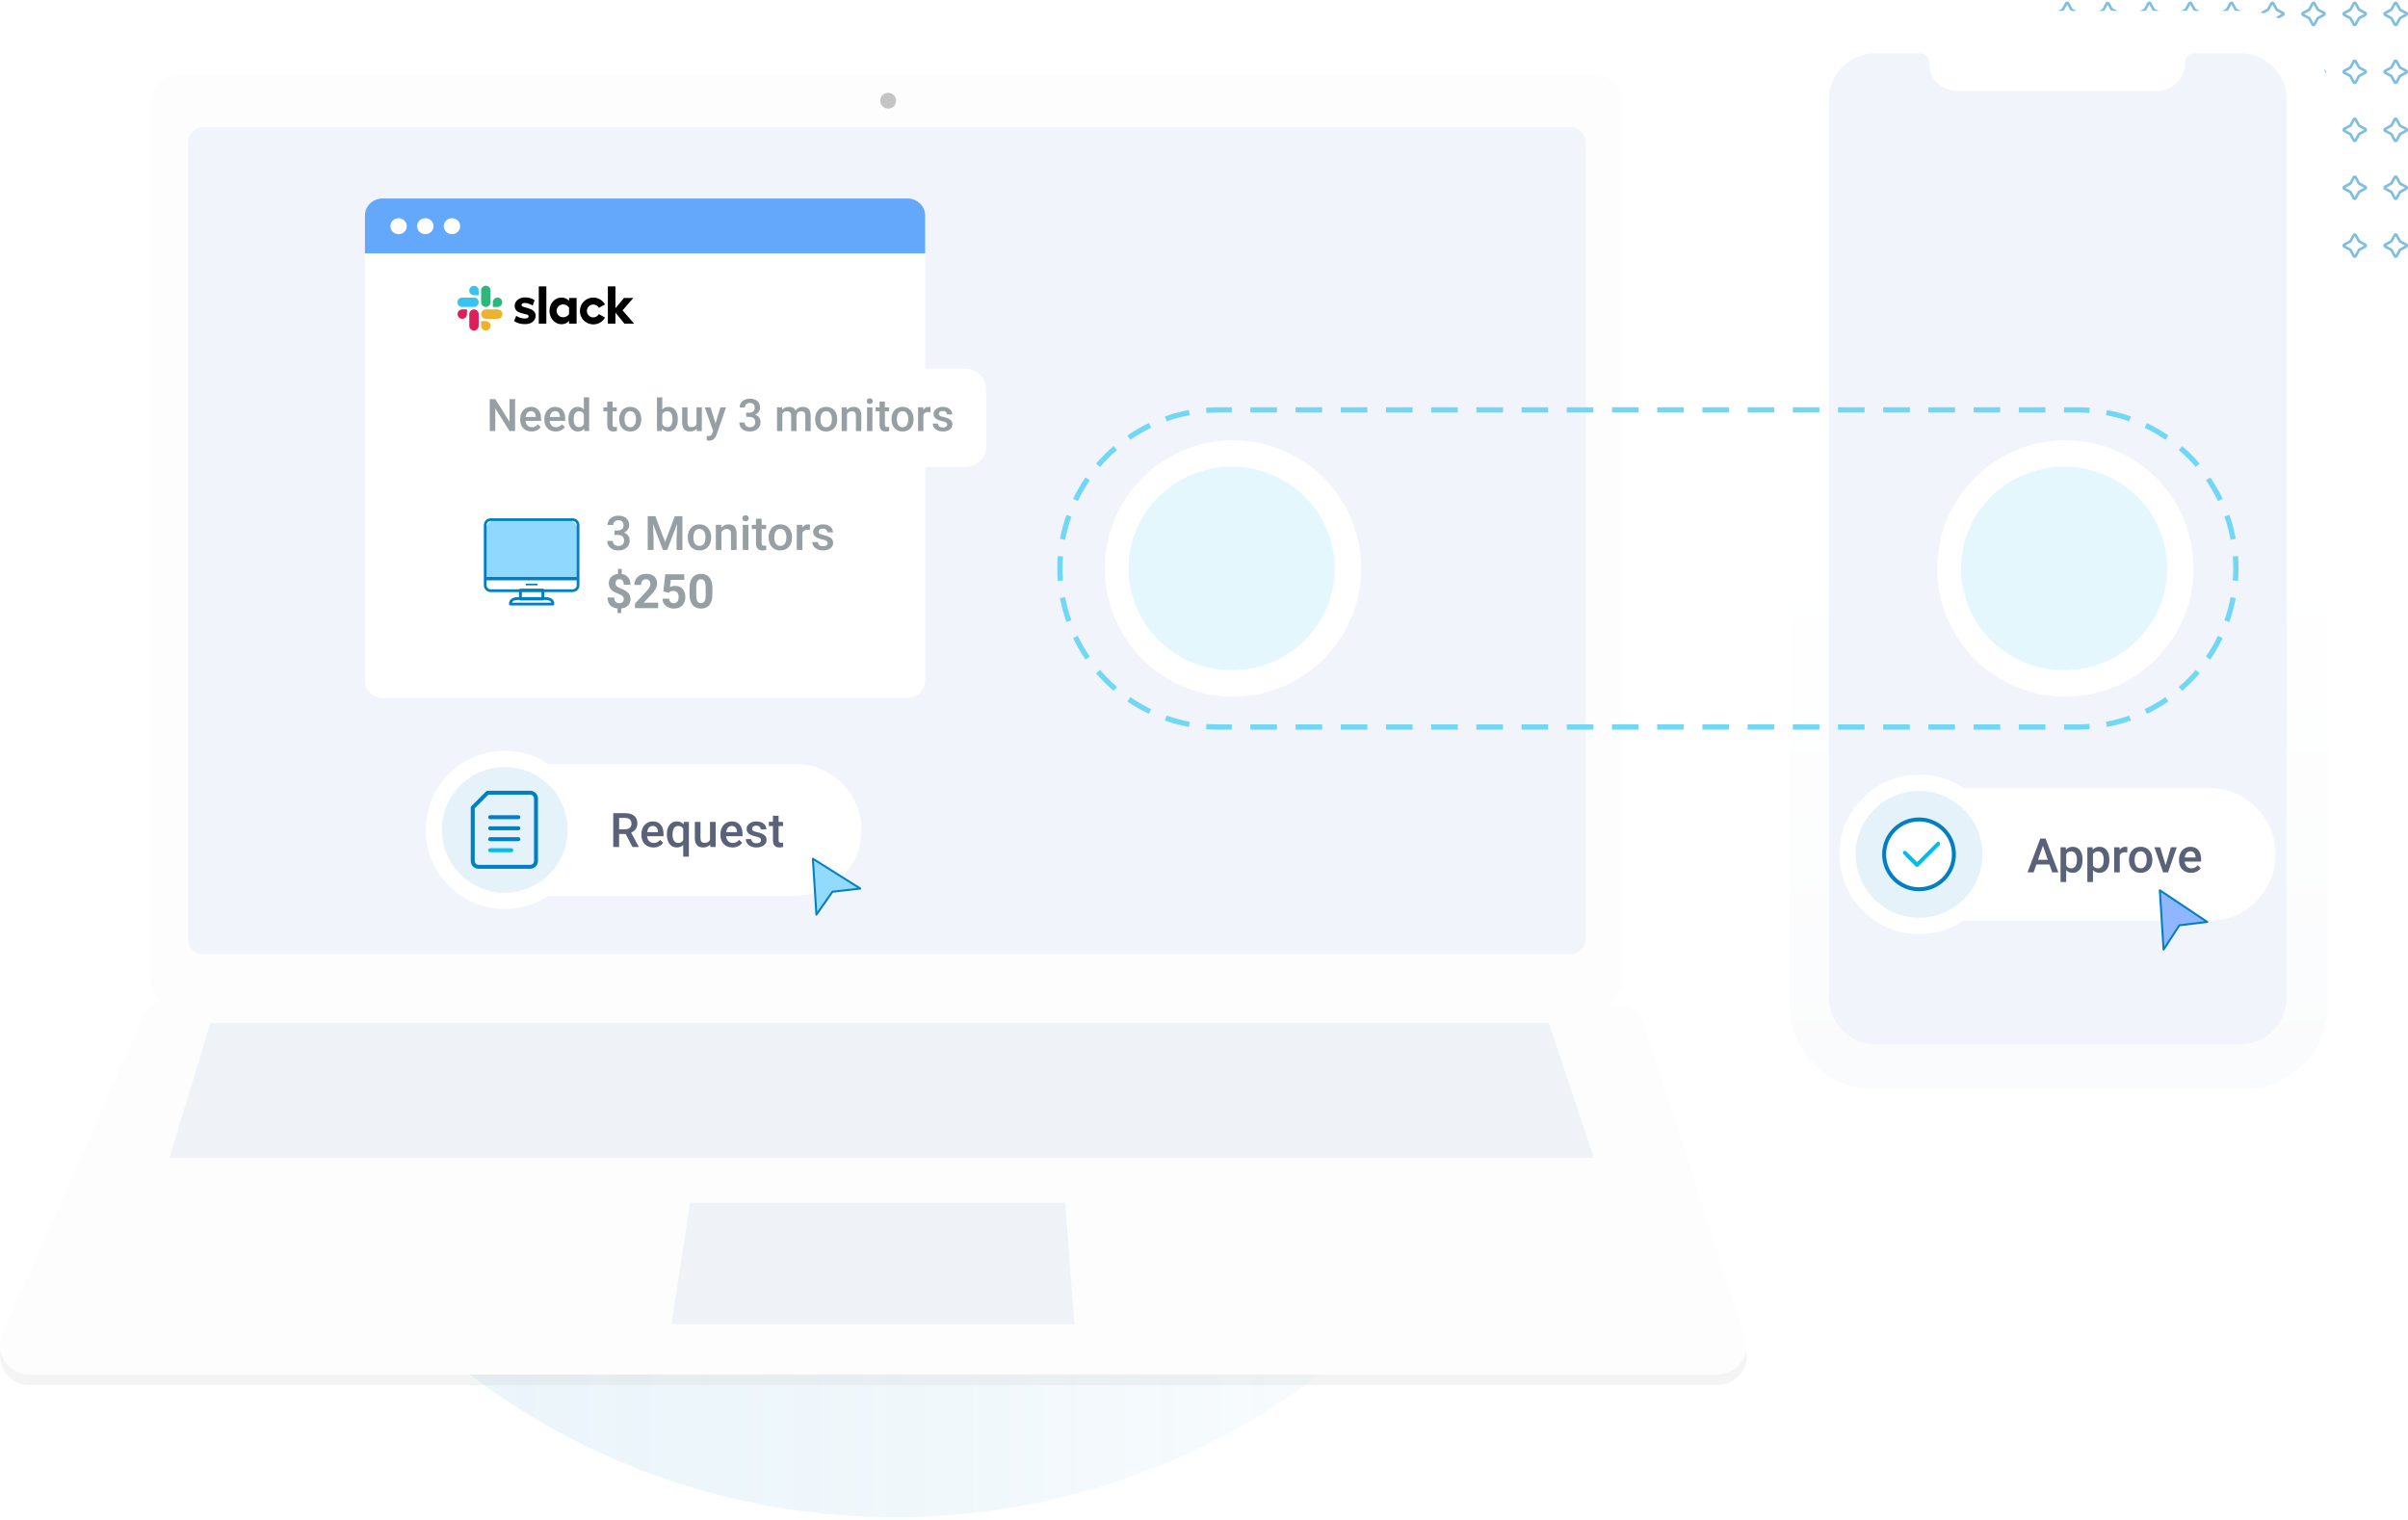 <svg width="770" height="486" viewBox="0 0 770 486" fill="none" xmlns="http://www.w3.org/2000/svg"><path opacity=".5" fill-rule="evenodd" clip-rule="evenodd" d="M661.016 1.432l-.913 1.696c-.029.107-.088.194-.15.255-.061.061-.148.12-.255.149l-1.695.913 1.695.913c.107.029.194.088.255.149.062.061.121.148.15.255l.913 1.696.913-1.696c.029-.107.088-.194.149-.254.06-.061.147-.12.254-.149l1.696-.913-1.809-.974-.034-.035c-.005-.003-.018-.011-.043-.028-.026-.017-.09-.061-.144-.138-.031-.044-.053-.091-.067-.138l-.915-1.7zm.694-.492C661.571.668 661.308.5 661.015.5c-.292 0-.555.168-.694.441l-.983 1.826-1.827.984c-.272.139-.44.402-.44.695 0 .293.168.556.44.695l1.827.984.983 1.826c.139.272.402.441.694.441.293 0 .556-.168.695-.44l.984-1.827 1.826-.983c.273-.139.441-.402.441-.695 0-.293-.168-.556-.441-.695l-1.803-.971c-.009-.008-.019-.015-.028-.022L661.71.94zM673.965 1.504l-.913 1.696c-.029.107-.088.193-.148.254-.061.061-.148.12-.255.15l-1.688.909 1.813.842c.114.027.207.089.272.154.061.061.12.148.149.255l.913 1.696.913-1.696c.029-.107.088-.193.149-.254.061-.061.148-.12.255-.15l1.696-.913-1.793-.965-.046-0h-.252l-1.065-1.976zm.695-.492c-.138-.272-.402-.441-.694-.441-.293 0-.556.168-.695.44l-.984 1.827-1.826.983c-.272.139-.441.402-.441.695 0 .295.171.56.448.698l.005.003 1.959.909.981 1.823c.139.272.402.441.695.441.292 0 .556-.168.695-.44l.984-1.827 1.826-.983c.272-.139.44-.402.44-.695s-.168-.556-.44-.695l-1.804-.971c-.088-.07-.18-.106-.264-.125l-.885-1.643zM687.276 1.432l-.913 1.696c-.029.107-.088.194-.149.254-.061.061-.147.12-.255.149l-1.696.913 1.696.913c.108.029.194.089.255.149.061.061.12.148.149.254l.913 1.696.913-1.696c.029-.107.088-.194.149-.255.062-.061.149-.12.256-.149l1.695-.913-1.808-.973-.034-.034c-.005-.003-.017-.01-.044-.028-.026-.017-.091-.061-.145-.138-.03-.044-.052-.091-.067-.138l-.915-1.7zm.695-.492C687.832.668 687.569.5 687.276.5c-.292 0-.556.168-.695.44l-.983 1.827-1.827.983c-.272.139-.44.402-.44.695 0 .293.168.556.44.695l1.827.983.983 1.827c.139.272.403.44.695.44.293 0 .556-.168.695-.441l.983-1.826 1.827-.984c.272-.139.44-.402.44-.695 0-.293-.168-.556-.44-.695l-1.803-.971c-.01-.008-.02-.016-.029-.022l-.978-1.816zM700.37 1.432l-.913 1.696c-.029.108-.089.195-.15.255-.061.06-.148.119-.254.148l-1.696.913 1.696.913c.106.029.193.088.254.148.061.061.121.148.15.255l.913 1.696.913-1.696c.029-.107.088-.194.149-.254.061-.061.148-.12.255-.149l1.696-.913-1.809-.974-.23-.23-.974-1.809zm.695-.492C700.926.668 700.662.5 700.37.5c-.293 0-.556.168-.695.441l-.983 1.826-1.827.984c-.273.139-.44.403-.44.695 0 .292.167.556.44.695l1.827.984.983 1.826c.139.272.402.441.695.441.292 0 .556-.168.695-.44l.984-1.827 1.826-.983c.272-.139.44-.402.44-.695 0-.293-.168-.556-.44-.695l-1.791-.964-.055-.054-.964-1.791zM713.534 1.432l-.913 1.696c-.029.107-.088.194-.149.255-.062.061-.149.12-.256.149l-1.694.913 1.694.913c.107.029.194.088.256.149.061.061.12.148.149.255l.913 1.696.913-1.696c.029-.107.088-.193.149-.254.061-.061.148-.12.255-.15l1.696-.913-1.809-.974-.035-.035c-.005-.003-.017-.011-.043-.028-.025-.017-.09-.061-.144-.138-.03-.044-.052-.09-.066-.138l-.916-1.7zm.695-.492C714.09.668 713.826.5 713.534.5c-.293 0-.556.168-.695.441l-.983 1.826-1.826.984c-.273.139-.441.402-.441.695 0 .293.168.556.441.695l1.826.984.983 1.826c.139.272.402.441.695.441.292 0 .556-.168.695-.44l.984-1.827 1.826-.983c.272-.139.44-.402.44-.695 0-.293-.168-.556-.44-.695l-1.803-.971c-.01-.008-.019-.015-.029-.022l-.978-1.817zM726.628 1.432l-.913 1.696c-.029.107-.088.194-.149.254-.06.061-.147.12-.254.149l-1.696.913 1.696.913c.107.029.194.089.254.149.061.061.12.148.149.254l.913 1.696.913-1.696c.029-.107.088-.194.149-.254.061-.061.148-.12.255-.149l1.696-.913-1.809-.974-.23-.23-.974-1.809zm.695-.492C727.184.668 726.921.5 726.628.5c-.292 0-.556.168-.695.441l-.983 1.827-1.826.983c-.273.139-.441.402-.441.695 0 .293.168.556.441.695l1.826.983.983 1.827c.139.273.403.441.695.441.293 0 .556-.168.695-.441l.984-1.827 1.826-.983c.272-.139.44-.402.44-.695 0-.293-.168-.556-.44-.695l-1.791-.964-.055-.054-.964-1.791zM739.794 1.432l-.913 1.696c-.029.107-.088.194-.148.254-.061.061-.148.12-.255.149l-1.696.913 1.696.913c.107.029.194.089.255.149.06.061.119.148.148.254l.913 1.696.913-1.696c.03-.108.09-.195.151-.255.061-.06.147-.119.254-.148l1.695-.913-1.808-.974-.035-.034c-.005-.003-.017-.011-.042-.027-.025-.017-.09-.061-.144-.137-.031-.044-.054-.091-.068-.139l-.916-1.7zm.695-.492C740.351.668 740.087.5 739.795.5c-.293 0-.556.168-.695.44l-.984 1.827-1.826.983c-.272.139-.441.402-.441.695 0 .293.169.556.441.695l1.826.983.984 1.827c.139.272.402.44.695.44.292 0 .556-.168.694-.441l.983-1.826 1.827-.984c.272-.139.441-.402.441-.695 0-.293-.169-.556-.441-.695l-1.802-.971c-.01-.008-.02-.016-.03-.023l-.978-1.816zM752.961 1.432l-.913 1.696c-.03.107-.089.194-.15.255-.061.061-.148.12-.255.149l-1.695.913 1.695.913c.107.029.194.088.255.149.061.061.12.148.15.255l.913 1.696.913-1.696c.029-.107.088-.194.148-.254.061-.061.148-.12.255-.149l1.696-.913-1.809-.974-.035-.035c-.005-.003-.017-.011-.042-.028-.026-.017-.09-.061-.144-.138-.031-.044-.053-.091-.067-.138l-.915-1.7zm.694-.492C753.516.668 753.253.5 752.96.5c-.292 0-.556.168-.694.441l-.983 1.826-1.827.984c-.272.139-.44.402-.44.695 0 .293.168.556.44.695l1.827.984.983 1.826c.138.272.402.441.694.441.293 0 .556-.168.695-.44l.984-1.827 1.826-.983c.272-.139.441-.402.441-.695 0-.293-.169-.556-.441-.695l-1.803-.971c-.01-.008-.019-.015-.028-.022l-.979-1.817zM766.055 1.432l-.913 1.696c-.03.107-.089.194-.15.255-.061.061-.148.12-.255.149l-1.695.913 1.695.913c.107.029.194.088.255.149.061.061.12.148.15.255l.913 1.696.913-1.696c.029-.107.088-.193.148-.254.061-.061.148-.12.255-.15l1.696-.913-1.809-.974-.035-.035c-.005-.003-.017-.011-.042-.028-.026-.017-.09-.061-.144-.138-.031-.044-.053-.09-.067-.138l-.915-1.7zm.694-.492C766.61.668 766.347.5 766.054.5c-.292 0-.556.168-.694.441l-.983 1.826-1.827.984c-.272.139-.441.402-.441.695 0 .293.169.556.441.695l1.827.984.983 1.826c.138.272.402.441.694.441.293 0 .556-.168.695-.44l.984-1.827 1.826-.983c.272-.139.441-.402.441-.695 0-.293-.169-.556-.441-.695l-1.803-.971c-.01-.008-.019-.015-.028-.022l-.979-1.817zM661.016 19.935l-.913 1.696c-.029.107-.088.194-.15.255-.061.061-.148.12-.255.149l-1.695.913 1.695.913c.107.029.194.088.255.149.062.061.121.148.15.255l.913 1.696.913-1.696c.029-.107.088-.194.149-.255.06-.061.147-.12.254-.15l1.696-.913-1.696-.913c-.107-.029-.194-.088-.254-.149-.061-.061-.12-.148-.149-.255l-.913-1.696zm.694-.492c-.139-.272-.402-.44-.695-.44-.292 0-.555.168-.694.441l-.983 1.826-1.827.984c-.272.139-.44.402-.44.695 0 .292.168.556.44.695l1.827.984.983 1.826c.139.272.402.441.694.441.293 0 .556-.168.695-.44l.984-1.827 1.826-.983c.273-.139.441-.402.441-.695 0-.293-.168-.556-.441-.695l-1.826-.983-.984-1.827zM673.965 20.006l-.913 1.696c-.029.107-.088.194-.148.254-.061.061-.148.12-.255.15l-1.688.909 1.813.842c.114.027.207.089.272.153.061.061.12.148.149.255l.913 1.696.913-1.696c.029-.107.088-.193.149-.254.061-.061.148-.12.255-.15l1.696-.913-1.695-.912c-.022-.006-.04-.012-.055-.017-.019-.007-.037-.014-.049-.019-.005-.002-.01-.004-.013-.005-.006-.002-.009-.004-.015-.006-.008-.003-.012-.005-.014-.005h-.25l-1.065-1.976zm1.313 1.976zm-.618-2.468c-.138-.272-.402-.441-.694-.441-.293 0-.556.168-.695.44l-.984 1.827-1.826.983c-.272.139-.441.402-.441.695 0 .295.171.56.448.698l.005.003 1.959.91.981 1.823c.139.272.402.441.695.441.292 0 .556-.168.695-.44l.984-1.827 1.826-.983c.272-.139.44-.402.44-.695 0-.292-.168-.556-.44-.695l-1.94-1.044h-.052c-.004-.002-.009-.004-.013-.005-.014-.006-.03-.012-.048-.018l-.9-1.671zM687.276 19.935l-.913 1.696c-.029.107-.088.194-.149.255-.061.061-.147.12-.255.149l-1.696.913 1.696.913c.108.029.194.089.255.15.061.061.12.148.149.255l.913 1.696.913-1.696c.029-.107.088-.194.149-.255.062-.061.149-.12.256-.149l1.695-.913-1.695-.913c-.107-.029-.194-.088-.256-.149-.061-.061-.12-.148-.149-.255l-.913-1.696zm.695-.492c-.139-.272-.402-.441-.695-.441-.292 0-.556.168-.695.44l-.983 1.827-1.827.983c-.272.139-.44.402-.44.695 0 .292.168.556.44.695l1.827.983.983 1.827c.139.272.403.44.695.44.293 0 .556-.168.695-.441l.983-1.826 1.827-.984c.272-.139.44-.402.44-.695 0-.293-.168-.556-.44-.695l-1.827-.984-.983-1.826zM700.37 19.935l-.913 1.696c-.029.108-.089.195-.15.256-.061.06-.148.119-.254.148l-1.696.913 1.696.913c.106.029.193.088.254.148.061.061.121.148.15.256l.913 1.696.913-1.696c.029-.107.088-.194.149-.255s.148-.12.255-.15l1.696-.913-1.701-.915c-.047-.015-.094-.037-.138-.068-.077-.054-.121-.118-.138-.144-.017-.026-.025-.038-.028-.043l-.034-.034-.974-1.809zm.695-.492c-.139-.272-.403-.44-.695-.44-.293 0-.556.168-.695.441l-.983 1.826-1.827.984c-.273.139-.44.403-.44.695s.167.555.44.695l1.827.984.983 1.826c.139.272.402.441.695.441.292 0 .556-.168.695-.44l.984-1.827 1.826-.983c.272-.139.44-.402.44-.695 0-.293-.168-.556-.44-.695l-1.817-.978c-.007-.009-.014-.019-.022-.029l-.971-1.803zM713.534 19.935l-.913 1.696c-.029.107-.088.194-.149.255-.062.061-.149.12-.256.149l-1.694.913 1.694.913c.107.029.194.088.256.149.061.061.12.148.149.255l.913 1.696.913-1.696c.029-.107.088-.193.149-.254.061-.061.148-.12.255-.15l1.696-.913-1.696-.913c-.107-.029-.194-.088-.255-.149s-.12-.148-.149-.254l-.913-1.696zm.695-.492c-.139-.272-.403-.44-.695-.44-.293 0-.556.168-.695.441l-.983 1.826-1.826.984c-.273.139-.441.402-.441.695 0 .292.168.556.441.695l1.826.984.983 1.826c.139.272.402.441.695.441.292 0 .556-.168.695-.44l.984-1.827 1.826-.983c.272-.139.44-.402.44-.695 0-.293-.168-.556-.44-.695l-1.826-.983-.984-1.827zM726.628 19.935l-.913 1.696c-.029.107-.088.194-.149.255-.06.061-.147.12-.254.149l-1.696.913 1.696.913c.107.029.194.089.254.15.061.061.12.148.149.255l.913 1.696.913-1.696c.029-.107.088-.194.149-.255s.148-.12.255-.15l1.696-.913-1.701-.915c-.047-.015-.094-.037-.138-.068-.077-.054-.121-.118-.138-.144-.017-.026-.025-.038-.028-.043l-.034-.034-.974-1.809zm.695-.492c-.139-.273-.403-.441-.695-.441-.292 0-.556.168-.695.441l-.983 1.827-1.826.983c-.273.139-.441.402-.441.695 0 .292.168.556.441.695l1.826.983.983 1.827c.139.273.403.441.695.441.293 0 .556-.168.695-.441l.984-1.827 1.826-.983c.272-.139.44-.402.44-.695 0-.293-.168-.556-.44-.695l-1.817-.978c-.007-.009-.014-.019-.022-.029l-.971-1.803zM739.794 19.935l-.913 1.696c-.029.107-.088.194-.148.255-.061.061-.148.12-.255.149l-1.696.913 1.696.913c.107.029.194.089.255.15.061.061.119.148.148.255l.913 1.696.913-1.696c.03-.108.09-.195.151-.256.06-.06.147-.119.254-.148l1.695-.913-1.695-.913c-.107-.029-.193-.088-.254-.148-.061-.061-.121-.148-.151-.256l-.913-1.696zm.695-.492c-.138-.272-.402-.441-.694-.441-.293 0-.556.168-.695.44l-.984 1.827-1.826.983c-.272.139-.441.402-.441.695 0 .292.169.556.441.695l1.826.983.984 1.827c.139.272.402.44.695.44.292 0 .556-.168.694-.441l.983-1.826 1.827-.984c.272-.139.441-.402.441-.695 0-.293-.169-.556-.441-.695l-1.827-.984-.983-1.826zM752.961 19.935l-.913 1.696c-.03.107-.089.194-.15.255-.061.061-.148.12-.255.149l-1.695.913 1.695.913c.107.029.194.088.255.149.061.061.12.148.15.255l.913 1.696.913-1.696c.029-.107.088-.194.148-.255.061-.061.148-.12.255-.15l1.696-.913-1.696-.913c-.107-.029-.194-.088-.255-.149-.06-.061-.119-.148-.148-.255l-.913-1.696zm.694-.492c-.139-.272-.402-.44-.695-.44-.292 0-.556.168-.694.441l-.983 1.826-1.827.984c-.272.139-.44.402-.44.695 0 .292.168.556.44.695l1.827.984.983 1.826c.138.272.402.441.694.441.293 0 .556-.168.695-.44l.984-1.827 1.826-.983c.272-.139.441-.402.441-.695 0-.293-.169-.556-.441-.695l-1.826-.983-.984-1.827zM766.055 19.935l-.913 1.696c-.03.107-.089.194-.15.255-.061.061-.148.12-.255.149l-1.695.913 1.695.913c.107.029.194.088.255.149.061.061.12.148.15.255l.913 1.696.913-1.696c.029-.107.087-.193.148-.254.061-.061.148-.12.255-.15l1.696-.913-1.696-.913c-.107-.029-.194-.088-.255-.149-.06-.061-.119-.148-.148-.254l-.913-1.696zm.694-.492c-.139-.272-.402-.44-.695-.44-.292 0-.556.168-.694.441l-.983 1.826-1.827.984c-.272.139-.441.402-.441.695 0 .292.169.556.441.695l1.826.984.984 1.826c.138.272.402.441.694.441.293 0 .556-.168.695-.44l.984-1.827 1.826-.983c.272-.139.441-.402.441-.695 0-.293-.169-.556-.441-.695l-1.826-.983-.984-1.827zM661.016 38.509l-.913 1.696c-.029.107-.088.194-.15.255-.061.061-.148.12-.255.149l-1.695.913 1.695.913c.107.029.194.088.255.149.062.061.121.148.15.255l.913 1.696.913-1.696c.029-.107.088-.194.149-.255.06-.061.147-.12.254-.149l1.696-.913-1.809-.974-.186-.186-.043-.044-.974-1.809zm.694-.492c-.139-.272-.402-.44-.695-.44-.292 0-.555.168-.694.441l-.983 1.826-1.827.984c-.272.139-.44.402-.44.695 0 .292.168.556.44.695l1.827.984.983 1.826c.139.272.402.441.694.441.293 0 .556-.168.695-.44l.984-1.827 1.826-.983c.273-.139.441-.402.441-.695 0-.293-.168-.556-.441-.695l-1.791-.964-.054-.054-.965-1.791zM673.965 38.509l-.913 1.696c-.029.107-.088.193-.148.254-.061.061-.148.12-.255.15l-1.692.911 1.825.913c.111.028.201.088.264.151.061.061.12.148.149.255l.913 1.696.913-1.696c.029-.107.088-.193.149-.254.061-.061.148-.12.255-.149l1.696-.913-1.809-.974-.044-.044c-.008-.007-.014-.013-.019-.018h-.219l-1.065-1.976zm.695-.492c-.138-.272-.402-.441-.694-.441-.293 0-.556.168-.695.44l-.984 1.827-1.826.983c-.272.139-.441.402-.441.695 0 .295.171.56.447.698 0-0 0 0 0 0l1.964.982.982 1.825c.139.272.402.441.695.441.292 0 .556-.168.695-.44l.984-1.827 1.826-.983c.272-.139.44-.402.44-.695 0-.293-.168-.556-.44-.695l-1.793-.965c-.055-.053-.14-.122-.258-.169l-.902-1.675zM687.276 38.509l-.913 1.696c-.029.107-.088.194-.149.255-.061.061-.148.12-.255.149l-1.696.913 1.696.913c.107.029.194.088.255.149.061.061.12.148.149.255l.913 1.696.913-1.696c.029-.107.088-.194.149-.255.062-.061.149-.12.256-.149l1.695-.913-1.808-.974-.043-.043c-.036-.036-.073-.072-.1-.099l-.044-.045-.044-.044-.974-1.809zm1.714 1.353c-.02-.02-.039-.038-.055-.054l-.964-1.791c-.139-.272-.402-.441-.695-.441-.292 0-.556.168-.695.44l-.983 1.827-1.827.983c-.272.139-.44.402-.44.695 0 .292.168.556.44.695l1.827.983.983 1.827c.139.272.403.44.695.44.293 0 .556-.168.695-.441l.983-1.826 1.827-.984c.272-.139.44-.402.44-.695 0-.293-.168-.556-.44-.695l-1.791-.965zM700.37 38.509l-.913 1.696c-.029.108-.089.195-.15.256-.061.06-.148.119-.254.148l-1.696.913 1.696.913c.106.029.193.088.254.148.061.061.121.148.15.256l.913 1.696.913-1.696c.029-.107.088-.194.149-.255.061-.061.148-.12.255-.149l1.696-.913-1.809-.974-.044-.044c-.007-.006-.012-.012-.018-.018h-.078l-1.064-1.976zm.695-.492c-.139-.272-.403-.44-.695-.44-.293 0-.556.168-.695.441l-.983 1.826-1.827.984c-.273.139-.44.403-.44.695 0 .292.167.555.44.695l1.827.984.983 1.826c.139.272.402.441.695.441.292 0 .556-.168.695-.44l.984-1.827 1.826-.983c.272-.139.44-.402.44-.695 0-.293-.168-.556-.44-.695l-1.762-.949c-.001-.002-.002-.003-.004-.005-.015-.023-.051-.075-.112-.124l-.932-1.732zM713.534 38.509l-.913 1.696c-.029.107-.088.194-.149.255-.062.061-.149.12-.256.149l-1.694.913 1.694.913c.107.029.194.088.256.149.061.061.12.148.149.255l.913 1.696.913-1.696c.029-.107.088-.193.149-.254.061-.061.148-.12.255-.149l1.696-.913-1.809-.974-.186-.186-.044-.044-.974-1.808zm1.714 1.354l-.055-.054-.964-1.792c-.139-.272-.403-.44-.695-.44-.293 0-.556.168-.695.441l-.983 1.826-1.826.984c-.273.139-.441.402-.441.695 0 .292.168.556.441.695l1.826.984.983 1.826c.139.272.402.441.695.441.292 0 .556-.168.695-.44l.984-1.827 1.826-.983c.272-.139.44-.402.44-.695 0-.293-.168-.556-.44-.695l-1.791-.964zM726.628 38.509l-.913 1.696c-.029.107-.088.194-.149.255-.06.061-.147.12-.254.149l-1.696.913 1.696.913c.107.029.194.088.254.149.061.061.12.148.149.255l.913 1.696.913-1.696c.029-.107.088-.194.149-.255.061-.061.148-.12.255-.149l1.696-.913-1.809-.974-.044-.044c-.007-.006-.012-.012-.018-.018h-.078l-1.064-1.976zm.695-.492c-.139-.273-.402-.441-.695-.441-.292 0-.556.168-.695.441l-.983 1.827-1.826.983c-.273.139-.441.402-.441.695 0 .292.168.556.441.695l1.826.983.983 1.827c.139.273.403.441.695.441.293 0 .556-.168.695-.441l.984-1.827 1.826-.983c.272-.139.44-.402.44-.695 0-.293-.168-.556-.44-.695l-1.762-.949c-.001-.002-.002-.003-.004-.005-.015-.023-.051-.075-.112-.124l-.932-1.732zM739.794 38.509l-.913 1.696c-.029.107-.088.194-.148.255-.061.061-.148.12-.255.149l-1.696.913 1.696.913c.107.029.194.088.255.149.06.061.119.148.148.255l.913 1.696.913-1.696c.03-.108.09-.195.151-.256.061-.06.147-.119.254-.148l1.695-.913-1.808-.974-.044-.044c-.035-.035-.071-.07-.097-.097l-.044-.043v-.001l-.045-.044-.975-1.81zm.695-.492c-.138-.272-.402-.441-.694-.441-.293 0-.556.168-.695.44l-.984 1.827-1.826.983c-.272.139-.441.402-.441.695 0 .292.169.556.441.695l1.826.983.984 1.827c.139.272.402.44.695.44.292 0 .556-.168.694-.441l.983-1.826 1.827-.984c.272-.139.441-.402.441-.695 0-.293-.169-.556-.441-.695l-1.79-.964c-.021-.02-.04-.039-.055-.055l-.965-1.791zM752.961 38.509l-.913 1.696c-.03.107-.089.194-.15.255-.061.061-.148.12-.255.149l-1.695.913 1.695.913c.107.029.194.088.255.149.061.061.12.148.15.255l.913 1.696.913-1.696c.029-.107.088-.194.148-.255.061-.061.148-.12.255-.149l1.696-.913-1.809-.974-.186-.186-.044-.044-.973-1.809zm.694-.492c-.139-.272-.402-.44-.695-.44-.292 0-.556.168-.694.441l-.983 1.826-1.827.984c-.272.139-.44.402-.44.695 0 .292.168.556.44.695l1.827.984.983 1.826c.138.272.402.441.694.441.293 0 .556-.168.695-.44l.984-1.827 1.826-.983c.272-.139.441-.402.441-.695 0-.293-.169-.556-.441-.695l-1.791-.964-.054-.054-.965-1.791zM766.055 38.509l-.913 1.696c-.03.107-.089.194-.15.255-.061.061-.148.12-.255.149l-1.695.913 1.695.913c.107.029.194.088.255.149.061.061.12.148.15.255l.913 1.696.913-1.696c.029-.107.088-.193.148-.254.061-.061.148-.12.255-.149l1.696-.913-1.809-.974-.186-.186-.044-.044-.973-1.808zm1.713 1.354l-.054-.054-.965-1.792c-.139-.272-.402-.44-.695-.44-.292 0-.556.168-.694.441l-.983 1.826-1.827.984c-.272.139-.441.402-.441.695 0 .292.169.556.441.695l1.827.984.983 1.826c.138.272.402.441.694.441.293 0 .556-.168.695-.44l.984-1.827 1.826-.983c.272-.139.441-.402.441-.695 0-.293-.169-.556-.441-.695l-1.791-.964zM661.016 57.012l-.913 1.696c-.03.107-.089.194-.15.255-.061.061-.148.12-.255.149l-1.695.913 1.695.913c.107.029.194.088.256.149.061.062.12.149.149.256l.913 1.695.913-1.695c.029-.107.087-.194.148-.255.061-.061.148-.12.255-.15l1.696-.913-1.809-.974-.034-.034c-.005-.003-.017-.011-.043-.028-.025-.017-.09-.061-.144-.138-.03-.044-.052-.091-.067-.138l-.915-1.7zm.694-.492c-.139-.272-.402-.44-.695-.44-.292 0-.555.169-.694.441l-.983 1.826-1.827.984c-.272.139-.44.403-.44.695 0 .292.168.556.44.695l1.826.984.984 1.826c.139.272.402.441.694.441.293 0 .556-.168.695-.44l.985-1.827 1.825-.983c.272-.139.441-.402.441-.695 0-.293-.169-.556-.44-.695l-1.804-.971c-.01-.008-.019-.015-.028-.022l-.979-1.817zM674.11 57.012l-.913 1.696c-.03.107-.089.194-.15.255-.061.061-.148.12-.255.149l-1.695.913 1.695.913c.107.029.194.088.256.149.061.062.12.149.149.256l.913 1.695.913-1.695c.029-.107.087-.194.148-.255.061-.061.148-.12.255-.15l1.696-.913-1.809-.974-.034-.034c-.005-.003-.017-.011-.043-.028-.026-.017-.09-.061-.144-.138-.03-.044-.052-.091-.067-.138l-.915-1.7zm.694-.492c-.139-.272-.402-.44-.695-.44-.292 0-.555.169-.694.441l-.983 1.826-1.827.984c-.272.139-.44.403-.44.695 0 .292.168.556.44.695l1.826.984.984 1.826c.139.272.402.441.694.441.293 0 .556-.168.695-.44l.985-1.827 1.825-.983c.272-.139.441-.402.441-.695 0-.293-.169-.556-.44-.695l-1.804-.971c-.01-.008-.019-.015-.028-.022l-.979-1.817zM687.276 57.012l-.913 1.696c-.029.107-.088.194-.149.255-.061.061-.148.12-.255.149l-1.696.913 1.696.913c.107.029.194.088.255.15.062.061.12.148.149.255l.913 1.695.913-1.695c.029-.107.088-.194.149-.256.062-.062.149-.12.256-.149l1.695-.913-1.808-.973-.034-.034c-.004-.003-.017-.01-.044-.028-.026-.017-.09-.061-.144-.138-.031-.044-.053-.091-.068-.139l-.915-1.7zm.695-.492c-.139-.272-.402-.441-.695-.441-.292 0-.556.169-.695.44l-.983 1.827-1.827.983c-.272.139-.44.402-.44.695 0 .292.168.556.441.695l1.825.983.984 1.827c.139.272.403.44.695.44.293 0 .556-.168.695-.441l.983-1.826 1.826-.984c.273-.139.441-.402.441-.695 0-.293-.168-.556-.44-.695l-1.803-.971c-.01-.008-.02-.016-.029-.022l-.978-1.816zM700.37 57.012l-.913 1.696c-.03.108-.09.195-.151.256-.06.06-.147.119-.253.148l-1.696.913 1.696.913c.106.029.193.088.254.149.061.061.121.148.15.256l.913 1.695.913-1.695c.029-.107.088-.194.149-.255.061-.061.148-.12.255-.15l1.696-.913-1.809-.974-.23-.23-.974-1.809zm.695-.492c-.139-.272-.403-.44-.695-.44-.293 0-.556.169-.695.441l-.983 1.826-1.828.984c-.271.139-.439.403-.439.695 0 .292.168.555.44.695l1.827.984.983 1.826c.139.272.402.441.695.441.292 0 .556-.168.695-.44l.984-1.827 1.826-.983c.272-.139.44-.402.44-.695 0-.293-.168-.556-.44-.695l-1.791-.964-.055-.054-.964-1.791zM713.534 57.012l-.913 1.696c-.029.107-.088.194-.15.255-.061.061-.148.12-.255.149l-1.694.913 1.694.913c.107.029.194.088.256.149s.12.149.149.256l.913 1.695.913-1.695c.029-.107.088-.194.149-.255.061-.061.148-.12.255-.15l1.696-.913-1.809-.974-.035-.034c-.005-.003-.017-.011-.042-.028-.026-.017-.09-.061-.144-.138-.031-.044-.053-.091-.067-.138l-.916-1.7zm.695-.492c-.139-.272-.403-.44-.695-.44-.293 0-.556.169-.695.441l-.983 1.826-1.827.984c-.271.139-.44.403-.44.695 0 .292.169.556.441.695l1.826.984.983 1.826c.139.272.402.441.695.441.292 0 .556-.168.695-.44l.984-1.827 1.826-.983c.272-.139.44-.402.44-.695 0-.293-.168-.556-.44-.695l-1.803-.971c-.01-.008-.02-.015-.029-.022l-.978-1.817zM726.628 57.012l-.913 1.696c-.029.107-.088.194-.149.255-.061.061-.148.12-.254.149l-1.696.913 1.696.913c.107.029.194.088.255.15.061.061.119.148.148.255l.913 1.695.913-1.695c.029-.107.088-.194.149-.255.061-.061.148-.12.255-.15l1.696-.913-1.809-.974-.23-.23-.974-1.809zm.695-.492c-.139-.273-.402-.441-.695-.441-.292 0-.556.168-.695.441l-.983 1.826-1.827.983c-.271.139-.44.402-.44.695 0 .292.169.556.441.695l1.826.983.983 1.827c.139.273.403.441.695.441.293 0 .556-.168.695-.441l.984-1.827 1.826-.983c.272-.139.44-.402.44-.695 0-.293-.168-.556-.44-.695l-1.791-.964-.055-.054-.964-1.791zM739.794 57.012l-.913 1.696c-.029.107-.088.194-.149.255-.061.061-.147.12-.254.149l-1.696.913 1.696.913c.107.029.194.088.255.15.061.061.12.148.149.255l.912 1.695.913-1.695c.03-.108.089-.195.151-.256.061-.061.147-.119.254-.149l1.695-.913-1.808-.974-.034-.034c-.005-.003-.018-.011-.042-.027-.026-.017-.091-.061-.145-.137-.031-.044-.053-.091-.068-.14l-.916-1.7zm.695-.492c-.138-.272-.402-.441-.694-.441-.293 0-.556.169-.695.44l-.984 1.827-1.826.983c-.272.139-.441.402-.441.695 0 .292.169.556.441.695l1.826.983.984 1.827c.139.272.402.44.695.44.292 0 .556-.168.694-.441l.984-1.826 1.826-.984c.272-.139.441-.402.441-.695 0-.293-.169-.556-.441-.695l-1.802-.971c-.011-.008-.021-.016-.03-.023l-.978-1.816zM752.961 57.012l-.913 1.696c-.03.107-.089.194-.15.255-.062.061-.149.12-.255.149l-1.695.913 1.695.913c.107.029.194.088.255.149.062.062.121.149.15.256l.913 1.695.912-1.695c.029-.107.088-.194.149-.255.061-.061.148-.12.255-.15l1.696-.913-1.809-.974-.034-.034c-.005-.003-.017-.011-.043-.028-.026-.017-.09-.061-.144-.138-.031-.044-.053-.091-.067-.138l-.915-1.7zm.694-.492c-.139-.272-.402-.44-.695-.44-.292 0-.556.169-.694.441l-.983 1.826-1.827.984c-.272.139-.44.403-.44.695 0 .292.168.556.44.695l1.826.984.984 1.826c.138.272.402.441.694.441.293 0 .556-.168.695-.44l.984-1.827 1.826-.983c.272-.139.441-.402.441-.695 0-.293-.169-.556-.441-.695l-1.803-.971c-.01-.008-.019-.015-.028-.022l-.979-1.817zM766.055 57.012l-.913 1.696c-.03.107-.089.194-.15.255-.062.061-.149.12-.255.149l-1.695.913 1.695.913c.107.029.194.088.255.149.062.062.121.149.15.256l.913 1.695.912-1.695c.029-.107.088-.194.149-.255.061-.061.148-.12.255-.15l1.696-.913-1.809-.974-.034-.034c-.005-.003-.017-.011-.043-.028-.026-.017-.09-.061-.144-.138-.031-.044-.053-.091-.067-.138l-.915-1.7zm.694-.492c-.139-.272-.402-.44-.695-.44-.292 0-.556.169-.694.441l-.983 1.826-1.827.984c-.272.139-.441.403-.441.695 0 .292.169.556.441.695l1.826.984.984 1.826c.138.272.402.441.694.441.293 0 .556-.168.695-.44l.984-1.827 1.826-.983c.272-.139.441-.402.441-.695 0-.293-.169-.556-.441-.695l-1.803-.971c-.01-.008-.019-.015-.028-.022l-.979-1.817zM661.016 75.515l-.913 1.695c-.029.107-.088.194-.149.256-.062.062-.149.12-.256.149l-1.695.913 1.695.913c.107.029.194.087.255.149.061.061.12.148.15.255l.913 1.696.913-1.696c.029-.107.088-.194.149-.255.061-.061.148-.12.254-.149l1.696-.913-1.696-.913c-.107-.029-.194-.088-.255-.15-.061-.061-.119-.148-.148-.255l-.913-1.695zm.694-.492c-.139-.272-.402-.44-.695-.44-.292 0-.555.168-.694.441l-.984 1.826-1.826.984c-.272.139-.44.402-.44.695 0 .293.168.556.44.695l1.827.984.983 1.826c.139.272.402.441.694.441.293 0 .556-.168.695-.44l.984-1.827 1.827-.983c.271-.139.44-.402.44-.695 0-.293-.169-.556-.441-.695l-1.825-.983-.985-1.827zM674.11 75.515l-.913 1.695c-.029.107-.088.194-.149.256-.062.062-.149.12-.256.149l-1.695.913 1.695.913c.107.029.194.087.255.149.061.061.12.148.15.255l.913 1.696.913-1.696c.029-.107.088-.194.149-.254.061-.061.147-.12.254-.149l1.696-.913-1.696-.913c-.107-.029-.194-.088-.255-.15-.061-.061-.119-.148-.148-.255l-.913-1.695zm.694-.492c-.139-.272-.402-.44-.695-.44-.292 0-.555.168-.694.441l-.984 1.826-1.826.984c-.272.139-.44.402-.44.695 0 .293.168.556.44.695l1.827.984.983 1.826c.139.272.402.441.694.441.293 0 .556-.168.695-.44l.984-1.827 1.827-.983c.271-.139.44-.402.44-.695 0-.293-.169-.556-.441-.695l-1.825-.983-.985-1.827zM687.276 75.515l-.913 1.695c-.029.107-.087.194-.149.255-.061.061-.148.12-.255.15l-1.696.913 1.696.913c.107.029.194.088.255.149.061.061.12.148.149.255l.913 1.696.913-1.696c.029-.107.088-.194.15-.255.061-.061.148-.12.255-.149l1.695-.913-1.695-.913c-.107-.029-.194-.088-.256-.149-.061-.062-.12-.149-.149-.256l-.913-1.695zm.695-.492c-.139-.272-.402-.441-.695-.441-.292 0-.556.168-.695.44l-.984 1.827-1.825.983c-.273.139-.441.402-.441.695 0 .293.168.556.44.695l1.827.983.983 1.827c.139.272.403.44.695.44.293 0 .556-.168.695-.441l.983-1.826 1.827-.984c.272-.139.44-.402.44-.695 0-.293-.168-.556-.441-.695l-1.826-.984-.983-1.826zM700.37 75.515l-.913 1.695c-.029.108-.089.195-.15.256-.061.061-.148.119-.254.149l-1.696.913 1.696.913c.106.029.193.088.253.148.061.06.121.148.151.256l.913 1.696.913-1.696c.029-.107.088-.194.149-.255.061-.061.148-.12.255-.149l1.696-.913-1.701-.915c-.047-.014-.094-.036-.138-.067-.077-.054-.121-.118-.138-.144-.018-.027-.026-.039-.029-.044l-.034-.034-.973-1.807zm.695-.492c-.139-.272-.403-.44-.695-.44-.293 0-.556.168-.695.441l-.983 1.826-1.827.984c-.272.139-.44.403-.44.695s.168.555.439.695l1.828.984.983 1.826c.139.272.402.441.695.441.292 0 .556-.168.695-.44l.983-1.827 1.827-.983c.272-.139.44-.402.44-.695 0-.293-.168-.556-.44-.695l-1.817-.978c-.006-.009-.014-.019-.022-.029l-.971-1.803zM713.534 75.515l-.913 1.695c-.029.107-.087.194-.149.256-.062.062-.149.12-.256.149l-1.694.913 1.694.913c.107.029.194.087.255.149.062.061.121.148.15.255l.913 1.696.913-1.696c.029-.107.088-.194.149-.254.061-.061.148-.12.255-.149l1.696-.913-1.696-.913c-.107-.029-.194-.088-.255-.15-.061-.061-.12-.148-.149-.255l-.913-1.695zm.695-.492c-.139-.272-.403-.44-.695-.44-.293 0-.556.168-.695.441l-.983 1.826-1.826.984c-.272.139-.441.402-.441.695 0 .293.169.556.44.695l1.827.984.983 1.826c.139.272.402.441.695.441.292 0 .556-.168.695-.44l.983-1.827 1.827-.983c.272-.139.44-.402.44-.695 0-.293-.168-.556-.44-.695l-1.826-.983-.984-1.827zM726.628 75.515l-.913 1.695c-.029.107-.087.194-.148.255-.061.061-.148.12-.255.15l-1.696.913 1.696.913c.106.029.193.088.254.149.061.061.12.148.149.255l.913 1.696.913-1.696c.029-.107.089-.194.149-.255.061-.061.148-.12.255-.149l1.696-.913-1.701-.915c-.047-.014-.094-.036-.138-.067-.077-.054-.121-.118-.138-.144-.018-.027-.026-.039-.029-.044l-.033-.034-.974-1.807zm.695-.492c-.139-.273-.402-.441-.695-.441-.292 0-.556.168-.695.441l-.984 1.827-1.825.983c-.272.139-.441.402-.441.695 0 .293.169.556.44.695l1.827.983.983 1.826c.139.273.403.441.695.441.293 0 .556-.168.695-.441l.983-1.826 1.827-.983c.272-.139.44-.402.44-.695 0-.293-.168-.556-.44-.695l-1.817-.978c-.006-.009-.014-.019-.022-.029l-.971-1.803zM739.794 75.515l-.912 1.695c-.029.107-.088.194-.149.255-.061.061-.148.12-.255.15l-1.696.913 1.696.913c.107.029.193.088.254.149.061.061.12.148.149.255l.913 1.696.914-1.696c.029-.108.089-.195.15-.256.061-.06.147-.119.254-.148l1.695-.913-1.695-.913c-.107-.029-.194-.088-.254-.149-.062-.061-.121-.148-.151-.256l-.913-1.695zm.695-.492c-.138-.272-.402-.441-.694-.441-.293 0-.556.168-.695.44l-.984 1.827-1.826.983c-.272.139-.441.402-.441.695 0 .293.169.556.441.695l1.826.983.984 1.827c.139.272.402.44.695.44.292 0 .556-.168.694-.441l.983-1.826 1.827-.984c.272-.139.441-.402.441-.695 0-.293-.169-.556-.441-.695l-1.826-.984-.984-1.826zM752.961 75.515l-.913 1.695c-.029.107-.088.194-.15.256-.061.062-.148.12-.255.149l-1.695.913 1.695.913c.106.029.193.087.255.149.061.061.12.148.15.255l.913 1.696.913-1.696c.029-.107.088-.194.149-.255.061-.061.147-.12.254-.149l1.696-.913-1.696-.913c-.107-.029-.194-.088-.255-.15-.061-.061-.12-.148-.149-.255l-.912-1.695zm.694-.492c-.139-.272-.402-.44-.695-.44-.292 0-.556.168-.694.441l-.984 1.826-1.826.984c-.272.139-.44.402-.44.695 0 .293.168.556.44.695l1.827.984.983 1.826c.138.272.402.441.694.441.293 0 .556-.168.695-.44l.984-1.827 1.826-.983c.272-.139.441-.402.441-.695 0-.293-.169-.556-.441-.695l-1.826-.983-.984-1.827zM766.055 75.515l-.913 1.695c-.029.107-.088.194-.15.256-.061.062-.148.12-.255.149l-1.695.913 1.695.913c.106.029.193.087.255.149.061.061.12.148.15.255l.913 1.696.913-1.696c.029-.107.088-.194.149-.254.061-.061.147-.12.254-.149l1.696-.913-1.696-.913c-.107-.029-.194-.088-.255-.15-.061-.061-.12-.148-.149-.255l-.912-1.695zm.694-.492c-.139-.272-.402-.44-.695-.44-.292 0-.556.168-.694.441l-.984 1.826-1.826.984c-.272.139-.441.402-.441.695 0 .293.169.556.441.695l1.827.984.983 1.826c.138.272.402.441.694.441.293 0 .556-.168.695-.44l.984-1.827 1.826-.983c.272-.139.441-.402.441-.695 0-.293-.169-.556-.441-.695l-1.826-.983-.984-1.827z" fill="#007FC4"/><path opacity=".15" d="M286.115 34.739c124.371 0 225.193 100.822 225.193 225.192 0 124.371-100.822 225.193-225.193 225.193-124.371 0-225.193-100.822-225.193-225.193 0-124.37 100.822-225.192 225.193-225.192z" fill="url(#paint0_linear_2_2)"/><path fill-rule="evenodd" clip-rule="evenodd" d="M572.148 30.514c0-14.934 12.106-27.04 27.04-27.04h118.3c14.934 0 27.04 12.106 27.04 27.04V321.194c0 14.934-12.106 27.04-27.04 27.04h-118.3c-14.934 0-27.04-12.106-27.04-27.04V30.514z" fill="url(#paint1_linear_2_2)"/><path fill-rule="evenodd" clip-rule="evenodd" d="M584.823 188.354V98.575v220.544c0 8.126 6.7 14.834 14.833 14.834h116.712c8.134 0 14.834-6.708 14.834-14.834V31.827c0-8.126-6.7-14.833-14.834-14.833h-14.833c-1.509 0-2.732 1.223-2.732 2.732.13 5.248-4.058 9.44-9.368 9.368h-63.236c-5.387.072-9.575-4.12-9.368-9.368 0-1.509-1.223-2.732-2.732-2.732h-14.443c-8.133 0-14.833 6.708-14.833 14.833v68.7" fill="#FBFBFB"/><path fill-rule="evenodd" clip-rule="evenodd" d="M584.823 188.354V98.575v220.544c0 8.126 6.7 14.834 14.833 14.834h116.712c8.134 0 14.834-6.708 14.834-14.834V31.827c0-8.126-6.7-14.833-14.834-14.833h-14.833c-1.509 0-2.732 1.223-2.732 2.732.13 5.248-4.058 9.44-9.368 9.368h-63.236c-5.387.072-9.575-4.12-9.368-9.368 0-1.509-1.223-2.732-2.732-2.732h-14.443c-8.133 0-14.833 6.708-14.833 14.833v68.7" fill="#fff"/><path fill-rule="evenodd" clip-rule="evenodd" d="M584.823 188.354V98.575v220.544c0 8.126 6.7 14.834 14.833 14.834h116.712c8.134 0 14.834-6.708 14.834-14.834V31.827c0-8.126-6.7-14.833-14.834-14.833h-14.833c-1.509 0-2.732 1.223-2.732 2.732.13 5.248-4.058 9.44-9.368 9.368h-63.236c-5.387.072-9.575-4.12-9.368-9.368 0-1.509-1.223-2.732-2.732-2.732h-14.443c-8.133 0-14.833 6.708-14.833 14.833v68.7" fill="#F1F4FA"/><path d="M706.398 294.409h-85.682c-11.73 0-21.229-9.499-21.229-21.23 0-11.73 9.499-21.229 21.229-21.229h85.682c11.731 0 21.23 9.499 21.23 21.229.063 11.731-9.435 21.23-21.23 21.23z" fill="#fff"/><path d="M613.704 298.681c14.084 0 25.502-11.418 25.502-25.502 0-14.083-11.418-25.5-25.502-25.5-14.083 0-25.5 11.417-25.5 25.5 0 14.084 11.417 25.502 25.5 25.502z" fill="#fff"/><path opacity=".1" d="M613.64 293.453c11.197 0 20.274-9.077 20.274-20.274 0-11.196-9.077-20.272-20.274-20.272-11.196 0-20.273 9.076-20.273 20.272 0 11.197 9.077 20.274 20.273 20.274z" fill="#007FC4"/><path d="M613.641 284.336c6.162 0 11.157-4.995 11.157-11.157 0-6.161-4.995-11.156-11.157-11.156-6.161 0-11.156 4.995-11.156 11.156 0 6.162 4.995 11.157 11.156 11.157z" fill="#fff"/><path fill-rule="evenodd" clip-rule="evenodd" d="M601.849 273.179c0-6.511 5.279-11.79 11.791-11.79 6.511 0 11.79 5.279 11.79 11.79 0 6.512-5.279 11.791-11.79 11.791-6.512 0-11.791-5.279-11.791-11.791zm11.791-10.523c-5.812 0-10.523 4.712-10.523 10.523 0 5.812 4.711 10.523 10.523 10.523 5.811 0 10.522-4.711 10.522-10.523 0-5.811-4.711-10.523-10.522-10.523z" fill="#007FC4"/><path fill-rule="evenodd" clip-rule="evenodd" d="M620.209 269.353c.248.247.248.648 0 .896l-6.757 6.757c-.248.248-.649.248-.896.001l-3.89-3.889c-.247-.248-.247-.649 0-.896.248-.248.649-.248.896-.001l3.442 3.441 6.309-6.309c.248-.248.649-.248.896 0z" fill="#00BCF0"/><path d="M655.351 276.427h-4.189l-.876 2.517h-1.954l4.085-10.814h1.685l4.093 10.814h-1.961l-.883-2.517zm-3.662-1.516h3.134l-1.567-4.486-1.567 4.486zm14.244.097c0 1.242-.282 2.235-.846 2.978-.565.737-1.322 1.107-2.273 1.107-.881 0-1.586-.29-2.116-.87v3.81h-1.805v-11.125h1.664l.074.817c.53-.644 1.25-.966 2.161-.966.981 0 1.748.367 2.302 1.1.56.728.839 1.74.839 3.037v.112zm-1.797-.156c0-.802-.161-1.439-.483-1.909-.316-.47-.772-.706-1.366-.706-.738 0-1.267.305-1.589.914v3.565c.327.624.862.936 1.604.936.574 0 1.022-.231 1.344-.691.327-.465.49-1.168.49-2.109zm10.368.156c0 1.242-.282 2.235-.847 2.978-.564.737-1.322 1.107-2.273 1.107-.881 0-1.586-.29-2.115-.87v3.81h-1.805v-11.125h1.663l.074.817c.53-.644 1.251-.966 2.161-.966.981 0 1.748.367 2.303 1.1.559.728.839 1.74.839 3.037v.112zm-1.797-.156c0-.802-.162-1.439-.483-1.909-.317-.47-.772-.706-1.367-.706-.738 0-1.267.305-1.588.914v3.565c.326.624.861.936 1.603.936.575 0 1.023-.231 1.345-.691.327-.465.49-1.168.49-2.109zm7.538-2.296c-.237-.038-.482-.059-.735-.059-.827 0-1.384.317-1.671.951v5.496h-1.805v-8.036h1.723l.044.899c.436-.698 1.041-1.048 1.813-1.048.257 0 .47.035.639.105l-.008 1.692zm.535 2.296c0-.787.155-1.495.467-2.124.312-.634.751-1.12 1.315-1.456.565-.341 1.213-.513 1.946-.513 1.084 0 1.963.35 2.637 1.048.678.698 1.044 1.624 1.099 2.777l.007.424c0 .792-.153 1.5-.461 2.123-.302.625-.738 1.107-1.306 1.449-.565.342-1.219.513-1.962.513-1.133 0-2.042-.377-2.725-1.129-.678-.758-1.017-1.766-1.017-3.023v-.089zm1.804.156c0 .826.172 1.475.513 1.946.341.465.817.698 1.425.698.61 0 1.083-.238 1.419-.713.342-.476.512-1.172.512-2.087 0-.813-.175-1.456-.527-1.931-.346-.475-.819-.713-1.418-.713-.59 0-1.057.235-1.403.705-.348.466-.521 1.164-.521 2.095zm9.908 1.648l1.701-5.748h1.864l-2.785 8.036h-1.568l-2.807-8.036h1.872l1.723 5.748zm8.132 2.437c-1.144 0-2.072-.36-2.785-1.078-.708-.722-1.062-1.683-1.062-2.881v-.223c0-.802.153-1.517.46-2.146.312-.634.748-1.127 1.307-1.479.56-.351 1.183-.527 1.872-.527 1.094 0 1.939.35 2.533 1.048.599.698.898 1.686.898 2.963v.728h-5.25c.054.663.274 1.188.661 1.574.391.386.881.58 1.47.58.827 0 1.5-.335 2.02-1.003l.973.928c-.322.48-.753.855-1.292 1.122-.535.263-1.137.394-1.805.394zm-.216-6.885c-.495 0-.895.173-1.203.52-.301.346-.495.829-.579 1.447h3.439v-.133c-.04-.604-.201-1.06-.483-1.366-.282-.312-.673-.468-1.174-.468z" fill="#596278"/><path d="M690.638 284.67l1.201 18.969 5.059-7.776 8.915-1.072-15.175-10.121z" fill="#8FB7FF"/><path fill-rule="evenodd" clip-rule="evenodd" d="M690.48 284.395c.104-.06.234-.056.334.011l15.175 10.121c.111.074.163.209.133.338-.031.129-.139.225-.271.241l-8.768 1.054-4.979 7.652c-.074.114-.214.168-.346.133-.132-.034-.227-.15-.236-.286l-1.2-18.969c-.008-.121.053-.235.158-.295zm.515.893l1.1 17.377 4.537-6.975c.051-.078.135-.13.228-.141l8.064-.97-13.929-9.291z" fill="#007FC4"/><path d="M660.452 222.751c22.634 0 40.982-18.348 40.982-40.982s-18.348-40.983-40.982-40.983-40.983 18.349-40.983 40.983c0 22.634 18.349 40.982 40.983 40.982z" fill="#fff"/><path d="M660.028 214.301c18.2 0 32.955-14.565 32.955-32.532s-14.755-32.533-32.955-32.533c-18.201 0-32.955 14.566-32.955 32.533s14.754 32.532 32.955 32.532z" fill="#E3F7FC"/><path d="M509.618 23.754H57.542c-5.133 0-9.295 4.162-9.295 9.295V312.744c0 5.133 4.162 9.295 9.295 9.295H509.618c5.133 0 9.295-4.162 9.295-9.295V33.049c0-5.133-4.162-9.295-9.295-9.295z" fill="#FDFDFD"/><path d="M502.013 40.654H65.148c-2.8 0-5.07 2.27-5.07 5.07V300.069c0 2.8 2.27 5.07 5.07 5.07H502.013c2.801 0 5.07-2.27 5.07-5.07V45.724c0-2.8-2.269-5.07-5.07-5.07z" fill="#F1F4FA"/><path d="M284.002 34.739c1.4 0 2.535-1.135 2.535-2.535 0-1.4-1.135-2.535-2.535-2.535-1.4 0-2.535 1.135-2.535 2.535 0 1.4 1.135 2.535 2.535 2.535z" fill="#C4C4C4"/><path d="M45.787 328.431c1.495-3.37 4.842-5.539 8.529-5.525l462.517 1.644c4.015.015 7.566 2.604 8.807 6.422l32.414 99.734c1.952 6.005-2.525 12.168-8.84 12.168H9.305c-6.724 0-11.223-6.919-8.496-13.065L45.787 328.431z" fill="#CBCBCC" fill-opacity=".2"/><path d="M45.787 325.051c1.495-3.37 4.842-5.539 8.529-5.525l462.517 1.644c4.015.015 7.566 2.604 8.807 6.422l32.414 99.734c1.952 6.005-2.525 12.168-8.84 12.168H9.305c-6.724 0-11.223-6.919-8.496-13.065L45.787 325.051z" fill="#FDFDFD"/><path d="M67.26 327.109H495.253l14.365 43.095H54.163l13.098-43.095zM220.629 384.569h119.99l2.957 38.87H214.714l5.915-38.87z" fill="#EAF0F5" fill-opacity=".7"/><path d="M151.169 268.639v-10.428l4.739-4.74h13.588c1.074 0 1.895.822 1.895 1.896v19.907c0 1.075-.821 1.896-1.895 1.896h-16.431c-1.075 0-1.896-.821-1.896-1.896v-4.36" fill="#fff"/><path fill-rule="evenodd" clip-rule="evenodd" d="M156.023 252.949c.237.098.392.329.392.586v4.057c.045.34-.07.666-.304.901-.242.242-.572.352-.899.352h-4.107c-.257 0-.488-.155-.586-.392-.098-.236-.044-.509.137-.69l4.677-4.677c.181-.181.454-.235.69-.137zm-.876 2.116l-2.512 2.512h2.512v-2.512zm.1 2.508s-.001.001-.002.001z" fill="#007FC4"/><g filter="url(#filter0_d_2_2)"><path d="M254.432 286.397h-84.936c-11.628 0-21.045-9.416-21.045-21.045 0-11.628 9.417-21.044 21.045-21.044h84.936c11.628 0 21.045 9.416 21.045 21.044.062 11.629-9.417 21.045-21.045 21.045z" fill="#fff"/><path d="M200.069 266.666h-2.095v4.167h-1.878v-10.814h3.802c1.247 0 2.211.28 2.888.839.679.561 1.019 1.37 1.019 2.429 0 .723-.176 1.33-.528 1.82-.347.485-.832.858-1.456 1.121l2.429 4.508v.097h-2.013l-2.168-4.167zm-2.095-1.508h1.931c.634 0 1.129-.158 1.485-.474.357-.322.535-.761.535-1.315 0-.579-.165-1.028-.497-1.345-.327-.317-.817-.48-1.471-.49h-1.983v3.624zm10.977 5.823c-1.144 0-2.072-.359-2.785-1.077-.708-.722-1.062-1.683-1.062-2.881v-.223c0-.802.153-1.517.461-2.146.312-.634.747-1.126 1.306-1.478.56-.351 1.184-.527 1.872-.527 1.094 0 1.938.349 2.532 1.047.599.698.899 1.686.899 2.963v.728h-5.25c.054.663.274 1.188.66 1.574.392.386.882.58 1.471.58.827 0 1.5-.335 2.02-1.003l.973.928c-.321.48-.752.855-1.292 1.122-.535.262-1.137.393-1.805.393zm-.216-6.885c-.494 0-.895.174-1.202.521-.303.346-.495.829-.58 1.448h3.438v-.134c-.038-.604-.2-1.06-.482-1.367-.282-.311-.674-.468-1.174-.468zm4.508 2.652c0-1.257.288-2.255.862-2.993.575-.738 1.352-1.106 2.332-1.106.896 0 1.607.314 2.132.943l.103-.795h1.605v11.125h-1.805v-3.772c-.525.554-1.208.831-2.05.831-.961 0-1.73-.373-2.309-1.121-.58-.753-.87-1.79-.87-3.112zm1.805.156c0 .822.162 1.468.483 1.939.327.464.777.698 1.352.698.713 0 1.243-.305 1.589-.914v-3.654c-.346-.584-.871-.877-1.574-.877-.575 0-1.028.231-1.36.692-.326.46-.49 1.166-.49 2.116zm12.047 3.141c-.53.625-1.283.936-2.258.936-.871 0-1.532-.255-1.983-.764-.446-.511-.669-1.248-.669-2.214v-5.206h1.805v5.184c0 1.02.423 1.53 1.27 1.53.876 0 1.468-.314 1.775-.944v-5.77h1.804v8.036h-1.7l-.044-.788zm7.122.936c-1.144 0-2.072-.359-2.785-1.077-.708-.722-1.062-1.683-1.062-2.881v-.223c0-.802.154-1.517.46-2.146.312-.634.748-1.126 1.308-1.478.559-.351 1.183-.527 1.871-.527 1.094 0 1.939.349 2.533 1.047.599.698.898 1.686.898 2.963v.728h-5.251c.055.663.276 1.188.662 1.574.39.386.881.58 1.47.58.826 0 1.5-.335 2.02-1.003l.973.928c-.322.48-.753.855-1.292 1.122-.535.262-1.137.393-1.805.393zm-.215-6.885c-.496 0-.897.174-1.204.521-.301.346-.495.829-.579 1.448h3.439v-.134c-.04-.604-.2-1.06-.483-1.367-.282-.311-.673-.468-1.173-.468zm9.35 4.553c0-.322-.134-.567-.401-.735-.263-.168-.7-.317-1.315-.445-.614-.13-1.126-.293-1.537-.49-.901-.436-1.352-1.068-1.352-1.895 0-.693.292-1.272.876-1.737.585-.466 1.328-.698 2.229-.698.96 0 1.735.237 2.324.712.594.476.892 1.092.892 1.85h-1.805c0-.347-.129-.634-.386-.862-.258-.232-.599-.349-1.025-.349-.397 0-.721.092-.973.275-.248.183-.372.428-.372.735 0 .278.117.493.349.646.233.154.703.309 1.411.468.708.153 1.263.339 1.664.557.406.213.706.471.898.773.199.302.298.668.298 1.099 0 .722-.3 1.31-.899 1.76-.599.445-1.383.668-2.354.668-.659 0-1.245-.119-1.761-.356-.514-.238-.915-.565-1.203-.98-.286-.416-.43-.865-.43-1.345h1.753c.024.426.186.756.482.988.298.228.691.341 1.181.341.475 0 .837-.088 1.085-.267.247-.183.371-.42.371-.713zm5.615-7.805v1.953h1.418v1.336h-1.418v4.487c0 .306.059.529.178.668.123.134.341.2.653.2.208 0 .418-.024.631-.074v1.397c-.41.114-.807.17-1.188.17-1.386 0-2.079-.764-2.079-2.295v-4.553h-1.322v-1.336h1.322v-1.953h1.805z" fill="#596278"/><path d="M161.406 290.631c13.96 0 25.278-11.318 25.278-25.278 0-13.961-11.318-25.279-25.278-25.279-13.961 0-25.279 11.318-25.279 25.279 0 13.96 11.318 25.278 25.279 25.278z" fill="#fff"/><path opacity=".1" d="M161.405 285.449c11.099 0 20.097-8.998 20.097-20.097 0-11.098-8.998-20.096-20.097-20.096-11.099 0-20.096 8.998-20.096 20.096 0 11.099 8.997 20.097 20.096 20.097z" fill="#007FC4"/><path fill-rule="evenodd" clip-rule="evenodd" d="M155.46 253.023c.119-.119.28-.185.449-.185h13.587c1.424 0 2.529 1.105 2.529 2.529v19.907c0 1.425-1.105 2.53-2.529 2.53h-16.431c-1.425 0-2.53-1.105-2.53-2.53v-17.063c0-.168.067-.329.186-.448l4.739-4.74zm.711 1.082l-4.368 4.368v16.801c0 .725.537 1.262 1.262 1.262h16.431c.724 0 1.262-.537 1.262-1.262v-19.907c0-.725-.538-1.262-1.262-1.262h-13.325z" fill="#007FC4"/><path fill-rule="evenodd" clip-rule="evenodd" d="M156.096 264.847c0-.35.283-.634.633-.634h9.038c.35 0 .633.284.633.634 0 .35-.283.633-.633.633h-9.038c-.35 0-.633-.283-.633-.633zM156.096 261.308c0-.35.283-.634.633-.634h9.038c.35 0 .633.284.633.634 0 .35-.283.634-.633.634h-9.038c-.35 0-.633-.284-.633-.634zM156.096 268.323c0-.35.283-.634.633-.634h9.038c.35 0 .633.284.633.634 0 .35-.283.634-.633.634h-9.038c-.35 0-.633-.284-.633-.634z" fill="#007FC4"/><path fill-rule="evenodd" clip-rule="evenodd" d="M156.096 271.862c0-.35.283-.634.633-.634h6.763c.35 0 .634.284.634.634 0 .35-.284.634-.634.634h-6.763c-.35 0-.633-.284-.633-.634z" fill="#00BCF0"/></g><path d="M259.931 274.579l1.138 17.885 5.119-7.331 8.911-1.011-15.168-9.543z" fill="#92DBFF"/><path fill-rule="evenodd" clip-rule="evenodd" d="M259.767 274.307c.103-.061.23-.059.331.004l15.168 9.543c.114.071.17.207.14.338-.03.132-.14.23-.273.245l-8.769.995-5.037 7.213c-.077.111-.215.16-.345.124-.13-.036-.222-.151-.231-.285l-1.138-17.884c-.008-.119.052-.232.154-.293zm.518.87l1.041 16.363 4.601-6.588c.052-.075.133-.123.224-.133l8.012-.91-13.878-8.732z" fill="#007FC4"/><path d="M394.276 222.751c22.634 0 40.983-18.348 40.983-40.982s-18.349-40.983-40.983-40.983c-22.634 0-40.982 18.349-40.982 40.983 0 22.634 18.348 40.982 40.982 40.982z" fill="#fff"/><path d="M393.852 214.301c18.201 0 32.955-14.565 32.955-32.532s-14.754-32.533-32.955-32.533c-18.2 0-32.955 14.566-32.955 32.533s14.755 32.532 32.955 32.532z" fill="#E3F7FC"/><path d="M122.257 223.174h168.012c3.039 0 5.564-2.527 5.564-5.674V69.142c0-3.099-2.478-5.673-5.564-5.673H122.257c-3.039 0-5.564 2.526-5.564 5.673v148.406c0 3.099 2.478 5.626 5.564 5.626z" fill="#fff"/><path d="M116.693 80.996h179.14V68.9c0-2.967-2.479-5.432-5.566-5.432H122.259c-3.04 0-5.566 2.419-5.566 5.432v12.096z" fill="#64A8FC"/><path d="M127.45 74.88c1.446 0 2.619-1.144 2.619-2.556s-1.173-2.556-2.619-2.556c-1.447 0-2.62 1.144-2.62 2.556s1.173 2.556 2.62 2.556zM136.009 74.88c1.447 0 2.62-1.144 2.62-2.556s-1.173-2.556-2.62-2.556c-1.446 0-2.619 1.144-2.619 2.556s1.173 2.556 2.619 2.556zM144.524 74.88c1.447 0 2.619-1.144 2.619-2.556s-1.172-2.556-2.619-2.556c-1.447 0-2.619 1.144-2.619 2.556s1.172 2.556 2.619 2.556z" fill="#fff"/><g filter="url(#filter1_d_2_2)"><path d="M308.146 147.4H151.698c-3.956 0-7.12-2.784-7.12-6.162v-25.379h163.568c3.956 0 7.121 2.784 7.121 6.162v19.217c.053 3.378-3.165 6.162-7.121 6.162z" fill="#fff"/></g><path d="M164.702 137.829h-1.775l-4.552-7.246v7.246h-1.774v-10.213h1.774l4.566 7.274v-7.274h1.761v10.213zm5.274.14c-1.08 0-1.957-.339-2.63-1.017-.669-.683-1.003-1.59-1.003-2.721v-.211c0-.758.145-1.433.435-2.027.295-.599.706-1.064 1.234-1.396.529-.332 1.118-.498 1.768-.498 1.034 0 1.831.33 2.392.989.566.659.849 1.592.849 2.799v.687h-4.959c.051.627.259 1.123.624 1.487.369.365.832.548 1.388.548.781 0 1.417-.316 1.908-.948l.92.877c-.305.453-.712.807-1.221 1.059-.505.248-1.074.372-1.705.372zm-.203-6.502c-.468 0-.846.164-1.136.491-.286.328-.468.783-.548 1.368h3.248v-.127c-.037-.57-.19-1.001-.456-1.29-.267-.294-.636-.442-1.108-.442zm7.919 6.502c-1.08 0-1.957-.339-2.631-1.017-.668-.683-1.003-1.59-1.003-2.721v-.211c0-.758.146-1.433.436-2.027.294-.599.705-1.064 1.234-1.396.528-.332 1.117-.498 1.768-.498 1.033 0 1.83.33 2.391.989.566.659.85 1.592.85 2.799v.687h-4.96c.052.627.26 1.123.625 1.487.369.365.832.548 1.388.548.781 0 1.417-.316 1.908-.948l.919.877c-.304.453-.711.807-1.221 1.059-.505.248-1.073.372-1.704.372zm-.204-6.502c-.467 0-.846.164-1.135.491-.286.328-.468.783-.548 1.368h3.247v-.127c-.037-.57-.189-1.001-.455-1.29-.267-.294-.636-.442-1.109-.442zm4.258 2.511c0-1.169.272-2.107.814-2.813.543-.711 1.269-1.066 2.181-1.066.804 0 1.454.281 1.95.842v-3.886h1.705v10.774h-1.543l-.085-.786c-.509.618-1.19.926-2.041.926-.888 0-1.608-.357-2.16-1.073-.547-.716-.821-1.688-.821-2.918zm1.705.147c0 .772.147 1.375.442 1.81.299.43.722.645 1.269.645.697 0 1.206-.311 1.529-.933v-3.241c-.313-.607-.819-.911-1.515-.911-.552 0-.978.219-1.277.66-.299.434-.448 1.091-.448 1.97zm12.436-5.731v1.846h1.34v1.262h-1.34v4.236c0 .29.056.5.168.631.117.127.322.191.617.191.196 0 .395-.024.596-.071v1.319c-.388.107-.762.161-1.122.161-1.309 0-1.964-.722-1.964-2.167v-4.3h-1.248v-1.262h1.248v-1.846h1.705zm2.118 5.57c0-.744.147-1.412.442-2.006.295-.599.708-1.057 1.241-1.375.533-.323 1.146-.484 1.838-.484 1.024 0 1.854.33 2.49.989.641.659.986 1.534 1.038 2.623l.008.401c0 .747-.146 1.416-.436 2.006-.285.589-.697 1.044-1.234 1.367-.533.323-1.15.484-1.852.484-1.071 0-1.929-.356-2.574-1.066-.641-.715-.961-1.668-.961-2.855v-.084zm1.704.148c0 .78.162 1.393.484 1.837.323.44.772.66 1.347.66s1.022-.225 1.34-.674c.323-.449.484-1.106.484-1.971 0-.767-.167-1.375-.499-1.824-.327-.449-.773-.673-1.339-.673-.557 0-.998.222-1.326.666-.327.44-.491 1.099-.491 1.979zm17.03 0c0 1.177-.263 2.115-.792 2.812-.523.697-1.246 1.045-2.168 1.045-.888 0-1.58-.32-2.076-.961l-.083.821h-1.543v-10.774h1.704v3.914c.491-.58 1.153-.87 1.985-.87.926 0 1.653.344 2.181 1.031.529.687.792 1.648.792 2.883v.099zm-1.704-.148c0-.823-.144-1.44-.434-1.852-.29-.411-.711-.617-1.263-.617-.739 0-1.258.322-1.557.968v3.128c.303.659.827.989 1.571.989.533 0 .945-.199 1.234-.596.29-.397.44-.999.449-1.802v-.218zm7.737 3.121c-.5.589-1.211.884-2.132.884-.823 0-1.448-.241-1.873-.722-.421-.482-.632-1.178-.632-2.091v-4.916h1.705v4.895c0 .963.4 1.445 1.2 1.445.827 0 1.386-.297 1.676-.891v-5.449h1.705v7.589h-1.607l-.042-.744zm6.039-1.697l1.543-5.148h1.817l-3.016 8.739c-.463 1.277-1.249 1.915-2.357 1.915-.248 0-.521-.042-.82-.126v-1.319l.322.021c.43 0 .753-.08.968-.239.22-.153.393-.415.519-.785l.246-.653-2.666-7.553h1.838l1.606 5.148zm9.785-3.444h1.038c.524-.005.938-.14 1.241-.407.309-.266.463-.652.463-1.157 0-.487-.128-.863-.385-1.13-.253-.271-.641-.406-1.164-.406-.459 0-.835.132-1.13.4-.294.261-.442.605-.442 1.03h-1.705c0-.523.139-1 .415-1.43.28-.43.668-.765 1.164-1.003.5-.244 1.059-.365 1.676-.365 1.019 0 1.82.257 2.399.771.584.51.877 1.22.877 2.133 0 .458-.147.891-.442 1.297-.29.402-.666.707-1.129.912.561.192.987.493 1.277.905.294.411.442.902.442 1.473 0 .917-.317 1.646-.948 2.188-.626.543-1.451.814-2.476.814-.981 0-1.786-.262-2.413-.786-.626-.523-.94-1.22-.94-2.09h1.705c0 .449.149.814.449 1.095.304.28.711.421 1.221.421.528 0 .944-.141 1.248-.421.304-.281.456-.688.456-1.221 0-.538-.159-.952-.478-1.242-.317-.289-.79-.435-1.416-.435h-1.003v-1.346zm11.482-1.704l.049.792c.533-.622 1.263-.933 2.189-.933 1.015 0 1.709.388 2.083 1.164.551-.776 1.328-1.164 2.328-1.164.838 0 1.46.231 1.866.694.412.463.622 1.146.631 2.049v4.987h-1.704v-4.938c0-.482-.105-.835-.315-1.059-.211-.225-.56-.337-1.045-.337-.389 0-.707.105-.954.316-.244.205-.414.476-.512.813l.006 5.205h-1.704v-4.994c-.024-.893-.479-1.34-1.367-1.34-.683 0-1.167.278-1.453.834v5.5h-1.704v-7.589h1.606zm10.578 3.724c0-.744.147-1.412.442-2.006.294-.599.708-1.057 1.241-1.375.533-.323 1.146-.484 1.838-.484 1.024 0 1.854.33 2.489.989.642.659.987 1.534 1.039 2.623l.007.401c0 .747-.145 1.416-.435 2.006-.285.589-.697 1.044-1.234 1.367-.533.323-1.151.484-1.853.484-1.07 0-1.929-.356-2.573-1.066-.641-.715-.961-1.668-.961-2.855v-.084zm1.704.148c0 .78.162 1.393.484 1.837.322.44.772.66 1.346.66.576 0 1.022-.225 1.341-.674.322-.449.483-1.106.483-1.971 0-.767-.166-1.375-.498-1.824-.327-.449-.774-.673-1.339-.673-.557 0-.999.222-1.326.666-.328.44-.491 1.099-.491 1.979zm8.375-3.872l.049.876c.561-.678 1.298-1.017 2.21-1.017 1.58 0 2.384.905 2.412 2.715v5.015h-1.704v-4.917c0-.482-.105-.837-.315-1.067-.207-.233-.545-.35-1.018-.35-.688 0-1.2.311-1.536.932v5.402h-1.704v-7.589h1.606zm8.228 7.589h-1.705v-7.589h1.705v7.589zm-1.81-9.561c0-.262.082-.479.246-.652.168-.173.406-.259.715-.259.308 0 .547.086.715.259.168.173.253.39.253.652 0 .257-.085.473-.253.646-.168.168-.407.253-.715.253-.309 0-.547-.085-.715-.253-.164-.173-.246-.389-.246-.646zm5.807.126v1.846h1.341v1.262h-1.341v4.236c0 .29.056.5.169.631.117.127.322.191.617.191.196 0 .395-.024.596-.071v1.319c-.388.107-.762.161-1.122.161-1.309 0-1.964-.722-1.964-2.167v-4.3h-1.249v-1.262h1.249v-1.846h1.704zm2.119 5.57c0-.744.147-1.412.442-2.006.295-.599.708-1.057 1.241-1.375.533-.323 1.146-.484 1.838-.484 1.024 0 1.854.33 2.49.989.641.659.986 1.534 1.038 2.623l.007.401c0 .747-.145 1.416-.435 2.006-.285.589-.697 1.044-1.234 1.367-.533.323-1.15.484-1.852.484-1.071 0-1.929-.356-2.574-1.066-.641-.715-.961-1.668-.961-2.855v-.084zm1.704.148c0 .78.162 1.393.484 1.837.323.44.772.66 1.347.66s1.022-.225 1.34-.674c.322-.449.484-1.106.484-1.971 0-.767-.167-1.375-.499-1.824-.327-.449-.773-.673-1.339-.673-.557 0-.999.222-1.326.666-.327.44-.491 1.099-.491 1.979zm10.767-2.316c-.225-.037-.456-.056-.694-.056-.781 0-1.308.3-1.579.898v5.191h-1.704v-7.589h1.627l.043.848c.411-.659.981-.989 1.711-.989.243 0 .444.033.603.099l-.007 1.598zm5.331 3.971c0-.304-.126-.536-.379-.695-.248-.159-.662-.299-1.241-.42-.58-.122-1.064-.277-1.452-.464-.852-.411-1.277-1.008-1.277-1.788 0-.655.276-1.202.827-1.641.552-.44 1.254-.66 2.105-.66.907 0 1.639.224 2.196.673.561.45.841 1.032.841 1.747h-1.704c0-.327-.122-.599-.365-.814-.244-.22-.566-.33-.968-.33-.374 0-.681.087-.919.26-.234.173-.351.405-.351.694 0 .262.11.466.33.611.22.145.664.292 1.332.441.67.146 1.194.321 1.572.527.384.201.666.444.848.729.188.286.281.631.281 1.039 0 .682-.283 1.236-.848 1.662-.567.421-1.308.631-2.224.631-.622 0-1.176-.112-1.663-.336-.485-.225-.865-.534-1.136-.926-.271-.393-.407-.817-.407-1.27h1.656c.024.402.175.713.456.932.281.216.652.323 1.115.323.449 0 .791-.083 1.024-.252.234-.173.351-.398.351-.673z" fill="#969FA3"/><path fill-rule="evenodd" clip-rule="evenodd" d="M164.389 102.629l.684-1.644c.776.548 1.781.867 2.785.867.73 0 1.187-.274 1.187-.73 0-1.187-4.428-.274-4.473-3.286 0-1.552 1.368-2.739 3.286-2.739 1.141 0 2.282.274 3.103.913l-.638 1.689c-.731-.502-1.69-.822-2.557-.822-.593 0-1.003.274-1.003.64 0 1.186 4.472.547 4.518 3.423 0 1.553-1.323 2.693-3.241 2.693-1.414.046-2.693-.273-3.651-1.003zm27.114-2.192c-.366.594-1.004 1.05-1.781 1.05-1.141 0-2.054-.913-2.054-2.054 0-1.141.913-2.053 2.054-2.053.777 0 1.415.411 1.781 1.05l1.962-1.095c-.73-1.278-2.145-2.191-3.743-2.191-2.374 0-4.291 1.917-4.291 4.29 0 2.373 1.917 4.291 4.291 4.291 1.598 0 3.013-.867 3.743-2.191l-1.962-1.096zm-19.217-8.855h2.419v11.913h-2.419V91.582zm22.092 0v11.913h2.419v-3.559l2.876 3.559h3.104l-3.697-4.245 3.424-3.971h-2.968l-2.739 3.286v-6.984h-2.419z" fill="#000"/><path d="M181.962 100.437c-.365.594-1.096 1.004-1.917 1.004-1.141 0-2.054-.912-2.054-2.054 0-1.141.913-2.053 2.054-2.053.821 0 1.552.456 1.917 1.05v2.054zm0-5.112v.958c-.41-.684-1.369-1.141-2.419-1.141-2.145 0-3.835 1.871-3.835 4.244 0 2.374 1.69 4.291 3.835 4.291 1.05 0 2.009-.456 2.419-1.141v.959h2.419v-8.216h-2.419v.046z" fill="#000"/><path fill-rule="evenodd" clip-rule="evenodd" d="M149.326 100.437c0 .822-.684 1.506-1.505 1.506-.823 0-1.507-.684-1.507-1.506 0-.822.684-1.506 1.507-1.506h1.505v1.506zm.731 0c0-.822.685-1.506 1.506-1.506.822 0 1.507.684 1.507 1.506v3.743c0 .822-.685 1.507-1.507 1.507-.821 0-1.506-.685-1.506-1.507v-3.743z" fill="#E01E5A"/><path fill-rule="evenodd" clip-rule="evenodd" d="M151.563 94.412c-.822 0-1.506-.684-1.506-1.507 0-.821.684-1.506 1.506-1.506s1.506.684 1.506 1.506v1.507h-1.506zm0 .73c.822 0 1.506.685 1.506 1.507 0 .821-.684 1.507-1.506 1.507h-3.788c-.823 0-1.507-.685-1.507-1.507 0-.821.684-1.507 1.507-1.507h3.788z" fill="#36C5F0"/><path fill-rule="evenodd" clip-rule="evenodd" d="M157.589 96.648c0-.821.684-1.506 1.506-1.506s1.506.684 1.506 1.506c0 .822-.684 1.507-1.506 1.507h-1.506v-1.507zm-.731 0c0 .822-.684 1.507-1.506 1.507s-1.506-.684-1.506-1.507v-3.788c0-.822.684-1.507 1.506-1.507s1.506.684 1.506 1.507v3.788z" fill="#2EB67D"/><path fill-rule="evenodd" clip-rule="evenodd" d="M155.352 102.674c.822 0 1.506.685 1.506 1.506 0 .822-.684 1.507-1.506 1.507s-1.506-.685-1.506-1.507v-1.506h1.506zm0-.731c-.822 0-1.506-.684-1.506-1.506 0-.822.684-1.506 1.506-1.506h3.788c.823 0 1.507.684 1.507 1.506 0 .822-.684 1.506-1.507 1.506h-3.788z" fill="#ECB22E"/><g filter="url(#filter2_d_2_2)"><path d="M143.733 155.574h122.525c9.334 0 16.9 7.566 16.9 16.9v12.675c0 9.334-7.566 16.9-16.9 16.9H160.633c-9.334 0-16.9-7.566-16.9-16.9v-29.575z" fill="#fff"/></g><path d="M196.485 169.623h1.099c.554-.005.992-.149 1.314-.431.327-.282.49-.691.49-1.225 0-.515-.136-.914-.408-1.196-.268-.287-.679-.431-1.233-.431-.485 0-.884.141-1.196.423-.311.277-.468.642-.468 1.092h-1.805c0-.554.146-1.06.439-1.515.297-.456.708-.81 1.233-1.062.53-.257 1.121-.386 1.775-.386 1.079 0 1.926.273 2.539.817.62.54.929 1.292.929 2.258 0 .485-.156.943-.468 1.374-.307.425-.706.747-1.196.965.594.203 1.045.523 1.352.958.312.436.468.955.468 1.56 0 .97-.334 1.743-1.003 2.317-.663.574-1.537.861-2.621.861-1.04 0-1.892-.277-2.555-.832-.664-.554-.996-1.292-.996-2.213h1.805c0 .476.159.862.476 1.159.321.297.752.446 1.292.446.559 0 1-.149 1.322-.446.322-.297.483-.728.483-1.292 0-.57-.169-1.008-.505-1.315-.337-.307-.837-.461-1.5-.461h-1.062v-1.425zm13.07-4.583l3.12 8.289 3.112-8.289h2.428v10.814h-1.871v-3.565l.185-4.768-3.193 8.333h-1.345l-3.185-8.326.185 4.761v3.565h-1.871V165.04h2.435zm10.376 6.721c0-.786.155-1.494.468-2.123.312-.634.749-1.12 1.314-1.456.564-.341 1.213-.513 1.946-.513 1.084 0 1.963.35 2.636 1.048.679.698 1.045 1.624 1.1 2.777l.007.424c0 .792-.153 1.5-.46 2.123-.303.625-.738 1.107-1.307 1.449-.565.342-1.219.512-1.962.512-1.133 0-2.041-.376-2.725-1.128-.678-.758-1.017-1.766-1.017-3.023v-.09zm1.805.157c0 .826.17 1.475.512 1.946.341.465.817.698 1.425.698.61 0 1.083-.239 1.419-.713.342-.476.513-1.172.513-2.088 0-.812-.176-1.455-.527-1.93-.348-.475-.82-.714-1.419-.714-.589 0-1.057.236-1.404.706-.346.466-.519 1.164-.519 2.095zm8.867-4.1l.052.928c.594-.718 1.374-1.077 2.34-1.077 1.673 0 2.524.958 2.554 2.875v5.31h-1.805v-5.206c0-.511-.111-.887-.334-1.129-.218-.248-.577-.372-1.076-.372-.729 0-1.27.33-1.627.988v5.719h-1.805v-8.036h1.701zm8.711 8.036h-1.804v-8.036h1.804v8.036zm-1.915-10.122c0-.278.086-.508.259-.692.178-.183.431-.274.758-.274s.579.091.757.274c.178.184.268.414.268.692 0 .272-.09.499-.268.682-.178.179-.43.268-.757.268s-.58-.089-.758-.268c-.173-.183-.259-.41-.259-.682zm6.149.133v1.953h1.419v1.337h-1.419v4.486c0 .306.059.53.178.668.123.134.341.2.653.2.208 0 .419-.024.631-.074v1.397c-.41.113-.807.17-1.188.17-1.385 0-2.079-.764-2.079-2.295v-4.552h-1.322v-1.337h1.322v-1.953h1.805zm2.242 5.896c0-.786.157-1.494.469-2.123.311-.634.75-1.12 1.314-1.456.565-.341 1.213-.513 1.946-.513 1.084 0 1.963.35 2.637 1.048.677.698 1.044 1.624 1.098 2.777l.008.424c0 .792-.154 1.5-.461 2.123-.301.625-.737 1.107-1.307 1.449-.564.342-1.218.512-1.96.512-1.134 0-2.043-.376-2.726-1.128-.678-.758-1.018-1.766-1.018-3.023v-.09zm1.805.157c0 .826.171 1.475.513 1.946.342.465.816.698 1.426.698.609 0 1.081-.239 1.418-.713.342-.476.513-1.172.513-2.088 0-.812-.176-1.455-.528-1.93-.346-.475-.819-.714-1.418-.714-.589 0-1.058.236-1.404.706-.346.466-.52 1.164-.52 2.095zm11.4-2.452c-.237-.038-.482-.059-.735-.059-.826 0-1.384.317-1.671.951v5.496h-1.804v-8.036h1.723l.044.899c.435-.698 1.04-1.048 1.812-1.048.258 0 .471.035.639.105l-.008 1.692zm5.645 4.204c0-.322-.134-.567-.402-.735-.262-.168-.7-.317-1.314-.445-.614-.129-1.126-.293-1.537-.491-.901-.435-1.352-1.066-1.352-1.894 0-.693.292-1.272.877-1.737.584-.466 1.326-.699 2.228-.699.96 0 1.735.238 2.325.713.594.476.89 1.092.89 1.85h-1.805c0-.346-.128-.634-.386-.862-.257-.232-.599-.349-1.024-.349-.396 0-.721.091-.974.275-.247.183-.37.428-.37.735 0 .278.115.493.349.646.232.154.703.31 1.411.468.708.153 1.262.339 1.663.557.406.213.705.471.899.773.197.301.297.668.297 1.099 0 .722-.3 1.31-.899 1.76-.599.445-1.384.668-2.354.668-.658 0-1.246-.119-1.76-.356-.515-.238-.916-.565-1.204-.98-.287-.416-.43-.865-.43-1.345h1.753c.024.426.185.755.482.988.297.227.691.342 1.181.342.476 0 .837-.089 1.085-.268.247-.183.371-.42.371-.713zM199.454 191.599c0-.406-.113-.728-.342-.965-.223-.243-.604-.466-1.143-.669-.54-.203-1.005-.403-1.397-.601-.391-.203-.727-.433-1.009-.691-.278-.263-.496-.569-.654-.921-.153-.351-.23-.77-.23-1.255 0-.837.267-1.522.802-2.057.535-.535 1.245-.847 2.132-.936v-1.589h1.188v1.611c.876.125 1.562.49 2.056 1.1.496.604.743 1.388.743 2.354h-2.146c0-.594-.124-1.038-.371-1.329-.243-.298-.57-.446-.98-.446-.407 0-.721.116-.943.348-.223.229-.335.546-.335.951 0 .377.109.679.327.907.218.227.621.46 1.21.698.594.237 1.083.463 1.464.676.381.208.703.445.965.712.262.263.463.565.601.907.139.336.208.73.208 1.18 0 .842-.262 1.525-.787 2.05-.524.525-1.248.834-2.169.929v1.478h-1.18v-1.471c-1.015-.109-1.803-.468-2.362-1.077-.554-.614-.831-1.428-.831-2.444h2.146c0 .59.138 1.043.416 1.36.282.312.685.468 1.21.468.436 0 .78-.114 1.032-.342.253-.232.379-.544.379-.936zm11.014 2.845h-7.412v-1.471l3.498-3.728c.48-.524.834-.982 1.063-1.374.232-.391.349-.763.349-1.114 0-.48-.122-.856-.365-1.129-.242-.277-.589-.416-1.04-.416-.485 0-.869.168-1.151.505-.277.332-.416.77-.416 1.315h-2.153c0-.659.156-1.261.468-1.805.317-.545.762-.971 1.337-1.277.574-.312 1.225-.468 1.952-.468 1.115 0 1.978.267 2.593.802.618.534.928 1.29.928 2.265 0 .535-.139 1.08-.416 1.634-.277.554-.752 1.201-1.426 1.939l-2.458 2.591h4.649v1.731zm1.641-5.318l.624-5.496h6.06v1.79h-4.3l-.267 2.325c.51-.273 1.052-.409 1.627-.409 1.029 0 1.836.32 2.421.959.584.638.876 1.532.876 2.681 0 .698-.149 1.324-.445 1.878-.293.55-.714.978-1.264 1.286-.549.301-1.198.452-1.945.452-.654 0-1.26-.131-1.82-.393-.559-.267-1.002-.642-1.329-1.122-.322-.48-.493-1.027-.512-1.641h2.123c.045.451.201.802.468 1.054.272.248.627.372 1.063.372.485 0 .859-.173 1.121-.52.263-.351.394-.846.394-1.485 0-.615-.152-1.084-.453-1.411-.303-.327-.73-.491-1.286-.491-.509 0-.923.134-1.239.401l-.209.194-1.708-.424zm15.693.847c0 1.496-.309 2.639-.928 3.431-.619.792-1.525 1.188-2.718 1.188-1.179 0-2.08-.388-2.703-1.166-.625-.777-.944-1.891-.959-3.342v-1.99c0-1.51.312-2.656.936-3.439.628-.782 1.533-1.173 2.711-1.173s2.079.388 2.703 1.166c.624.772.944 1.884.958 3.335v1.99zm-2.146-2.184c0-.896-.124-1.547-.371-1.953-.243-.411-.625-.616-1.144-.616-.505 0-.879.195-1.122.586-.237.386-.364.993-.378 1.82v2.629c0 .881.118 1.537.356 1.968.243.426.629.639 1.159.639.524 0 .903-.205 1.136-.617.233-.411.353-1.039.364-1.886v-2.57z" fill="#969FA3"/><path d="M176.787 193.599h-13.574c-.12 0-.235-.048-.32-.131-.085-.084-.132-.198-.132-.316 0-2.234 2.384-2.234 3.167-2.234h8.144c.783 0 3.167 0 3.167 2.234 0 .118-.047.232-.132.316-.085.083-.2.131-.32.131zm-13.066-.894h12.559c-.158-.55-.704-.893-2.208-.893h-8.144c-1.503 0-2.049.343-2.207.893z" fill="#007FC4"/><path d="M173.576 191.987h-7.151c-.118 0-.231-.049-.315-.137-.084-.088-.131-.207-.131-.332v-2.815c0-.124.047-.244.131-.332.084-.088.197-.137.315-.137h7.151c.118 0 .232.049.316.137.083.088.131.208.131.332v2.815c0 .125-.048.244-.131.332-.084.088-.198.137-.316.137zm-6.704-.938h6.257v-1.877h-6.257v1.877zM155.253 184.48h29.493v1.072h-29.493v-1.072zM168.125 186.628h3.753v.535h-3.753v-.535z" fill="#007FC4"/><path d="M155.255 169.63c0-1.866 1.514-3.38 3.38-3.38h22.733c1.867 0 3.38 1.514 3.38 3.38v14.852h-29.493V169.63z" fill="#91D8FF"/><path d="M183.101 189.309h-26.2c-.578-.001-1.134-.232-1.543-.642-.409-.409-.639-.964-.64-1.543v-15.73h.873v15.73c0 .348.138.681.384.926.245.246.579.384.926.384h26.2c.347 0 .68-.138.926-.384.246-.245.383-.578.383-.926v-19.226c0-.347-.137-.681-.383-.926-.246-.246-.579-.385-.926-.385h-26.2c-.347 0-.681.139-.926.385-.246.245-.384.579-.384.926v1.748h-.873v-1.748c.001-.579.231-1.134.64-1.544.409-.41.965-.639 1.543-.64h26.2c.578.001 1.133.23 1.543.64.409.41.639.965.639 1.544v19.226c0 .579-.23 1.134-.639 1.543-.41.41-.965.641-1.543.642z" fill="#007FC4"/><path d="M155.603 169.469h-.885v2.145h.885v-2.145z" fill="#007FC4"/><path fill-rule="evenodd" clip-rule="evenodd" d="M385.659 130.374c1.31-.1 2.633-.15 3.968-.15h4.251v1.69h-4.251c-1.292 0-2.573.049-3.84.145l-.128-1.685zm14.171-.15h8.502v1.69h-8.502v-1.69zm14.454 0h8.502v1.69h-8.502v-1.69zm14.454 0h8.502v1.69h-8.502v-1.69zm14.454 0h8.502v1.69h-8.502v-1.69zm14.454 0h8.502v1.69h-8.502v-1.69zm14.454 0h8.502v1.69H472.1v-1.69zm14.454 0h8.502v1.69h-8.502v-1.69zm14.454 0h8.502v1.69h-8.502v-1.69zm14.454 0h8.502v1.69h-8.502v-1.69zm14.454 0h8.502v1.69h-8.502v-1.69zm14.454 0h8.502v1.69h-8.502v-1.69zm14.454 0h8.502v1.69h-8.502v-1.69zm14.454 0h8.502v1.69h-8.502v-1.69zm14.453 0h8.503v1.69h-8.503v-1.69zm14.454 0h8.503v1.69h-8.503v-1.69zm14.454 0h8.503v1.69h-8.503v-1.69zm14.454 0h8.503v1.69h-8.503v-1.69zm14.454 0h8.503v1.69h-8.503v-1.69zm14.454 0h4.251c1.335 0 2.659.05 3.969.15l-.129 1.685c-1.267-.096-2.547-.145-3.84-.145h-4.251v-1.69zm13.727.869c2.629.488 5.188 1.177 7.661 2.048l-.561 1.594c-2.392-.843-4.866-1.508-7.409-1.981l.309-1.661zm-301.238 2.048c2.473-.871 5.033-1.56 7.662-2.048l.309 1.661c-2.543.473-5.018 1.138-7.409 1.981l-.562-1.594zm-11.996 6.099c2.174-1.492 4.469-2.821 6.866-3.971l.731 1.523c-2.318 1.112-4.537 2.398-6.64 3.842l-.957-1.394zm326.026-3.971c2.397 1.15 4.691 2.479 6.865 3.971l-.956 1.394c-2.103-1.444-4.322-2.73-6.64-3.842l.731-1.523zm-336.037 12.963c1.723-2.009 3.598-3.884 5.607-5.607l1.1 1.282c-1.943 1.667-3.757 3.481-5.424 5.425l-1.283-1.1zm347.306-5.607c2.01 1.723 3.885 3.598 5.608 5.607l-1.283 1.1c-1.667-1.944-3.481-3.758-5.425-5.425l1.1-1.282zm-354.662 16.876c1.15-2.397 2.48-4.691 3.972-6.865l1.393.956c-1.443 2.103-2.729 4.322-3.841 6.64l-1.524-.731zm363.654-6.865c1.492 2.174 2.822 4.468 3.972 6.865l-1.524.731c-1.112-2.318-2.398-4.537-3.842-6.64l1.394-.956zm-367.83 19.658c.489-2.63 1.177-5.189 2.049-7.662l1.593.562c-.842 2.391-1.508 4.866-1.98 7.408l-1.662-.308zm373.929-7.662c.872 2.473 1.56 5.032 2.048 7.662l-1.661.308c-.473-2.542-1.138-5.017-1.981-7.408l1.594-.562zm-374.798 17.137c0-1.335.051-2.659.151-3.968l1.685.128c-.097 1.267-.146 2.548-.146 3.84 0 1.292.049 2.572.146 3.84l-1.685.128c-.1-1.31-.151-2.633-.151-3.968zm377.565-3.968c.1 1.309.15 2.633.15 3.968s-.05 2.658-.15 3.968l-1.685-.128c.096-1.268.145-2.548.145-3.84 0-1.292-.049-2.573-.145-3.84l1.685-.128zM341 198.906c-.872-2.473-1.56-5.033-2.049-7.662l1.662-.309c.472 2.543 1.138 5.018 1.98 7.409l-1.593.562zm373.928-7.662c-.488 2.629-1.176 5.189-2.048 7.662l-1.594-.562c.843-2.391 1.508-4.866 1.981-7.409l1.661.309zm-367.829 19.657c-1.492-2.174-2.822-4.468-3.972-6.865l1.524-.731c1.112 2.318 2.398 4.537 3.841 6.64l-1.393.956zm363.654-6.865c-1.15 2.397-2.48 4.691-3.972 6.865l-1.394-.956c1.444-2.103 2.73-4.322 3.842-6.64l1.524.731zM356.09 220.913c-2.009-1.723-3.884-3.598-5.607-5.607l1.283-1.101c1.667 1.944 3.481 3.758 5.424 5.425l-1.1 1.283zm347.307-5.607c-1.723 2.009-3.598 3.884-5.608 5.607l-1.1-1.283c1.944-1.667 3.758-3.481 5.425-5.425l1.283 1.101zM367.36 228.269c-2.397-1.15-4.692-2.48-6.866-3.972l.957-1.393c2.103 1.443 4.322 2.729 6.64 3.841l-.731 1.524zm326.025-3.972c-2.174 1.492-4.468 2.822-6.865 3.972l-.731-1.524c2.318-1.112 4.537-2.398 6.64-3.841l.956 1.393zm-313.233 8.148c-2.629-.489-5.189-1.177-7.662-2.049l.562-1.594c2.391.843 4.866 1.509 7.409 1.981l-.309 1.662zm301.237-2.049c-2.473.872-5.032 1.56-7.661 2.049l-.309-1.662c2.543-.472 5.017-1.138 7.409-1.981l.561 1.594zm-291.762 2.918c-1.335 0-2.658-.051-3.968-.151l.128-1.685c1.267.097 2.548.146 3.84.146h4.251v1.69h-4.251zm278.594-.151c-1.31.1-2.634.151-3.969.151h-4.251v-1.69h4.251c1.293 0 2.573-.049 3.84-.146l.129 1.685zm-259.889.151h-8.502v-1.69h8.502v1.69zm14.454 0h-8.502v-1.69h8.502v1.69zm14.454 0h-8.502v-1.69h8.502v1.69zm14.454 0h-8.502v-1.69h8.502v1.69zm14.454 0h-8.502v-1.69h8.502v1.69zm14.454 0H472.1v-1.69h8.502v1.69zm14.454 0h-8.502v-1.69h8.502v1.69zm14.454 0h-8.502v-1.69h8.502v1.69zm14.454 0h-8.502v-1.69h8.502v1.69zm14.454 0h-8.502v-1.69h8.502v1.69zm14.454 0h-8.502v-1.69h8.502v1.69zm14.454 0h-8.502v-1.69h8.502v1.69zm14.454 0h-8.502v-1.69h8.502v1.69zm14.454 0h-8.502v-1.69h8.502v1.69zm14.454 0h-8.503v-1.69h8.503v1.69zm14.454 0h-8.503v-1.69h8.503v1.69zm14.454 0h-8.503v-1.69h8.503v1.69zm14.454 0h-8.503v-1.69h8.503v1.69z" fill="#72D7F4"/><defs><filter id="filter0_d_2_2" x="131.127" y="235.074" width="149.35" height="60.557" filterUnits="userSpaceOnUse" color-interpolation-filters="sRGB"><feFlood flood-opacity="0" result="BackgroundImageFix"/><feColorMatrix in="SourceAlpha" values="0 0 0 0 0 0 0 0 0 0 0 0 0 0 0 0 0 0 127 0" result="hardAlpha"/><feOffset/><feGaussianBlur stdDeviation="2.5"/><feComposite in2="hardAlpha" operator="out"/><feColorMatrix values="0 0 0 0 0.227 0 0 0 0 0.271 0 0 0 0 0.318 0 0 0 0.15 0"/><feBlend in2="BackgroundImageFix" result="effect1_dropShadow_2_2"/><feBlend in="SourceGraphic" in2="effect1_dropShadow_2_2" result="shape"/></filter><filter id="filter1_d_2_2" x="139.578" y="112.859" width="180.69" height="41.541" filterUnits="userSpaceOnUse" color-interpolation-filters="sRGB"><feFlood flood-opacity="0" result="BackgroundImageFix"/><feColorMatrix in="SourceAlpha" values="0 0 0 0 0 0 0 0 0 0 0 0 0 0 0 0 0 0 127 0" result="hardAlpha"/><feOffset dy="2"/><feGaussianBlur stdDeviation="2.5"/><feComposite in2="hardAlpha" operator="out"/><feColorMatrix values="0 0 0 0 0.227 0 0 0 0 0.271 0 0 0 0 0.318 0 0 0 0.15 0"/><feBlend in2="BackgroundImageFix" result="effect1_dropShadow_2_2"/><feBlend in="SourceGraphic" in2="effect1_dropShadow_2_2" result="shape"/></filter><filter id="filter2_d_2_2" x="138.733" y="152.574" width="149.425" height="56.475" filterUnits="userSpaceOnUse" color-interpolation-filters="sRGB"><feFlood flood-opacity="0" result="BackgroundImageFix"/><feColorMatrix in="SourceAlpha" values="0 0 0 0 0 0 0 0 0 0 0 0 0 0 0 0 0 0 127 0" result="hardAlpha"/><feOffset dy="2"/><feGaussianBlur stdDeviation="2.5"/><feComposite in2="hardAlpha" operator="out"/><feColorMatrix values="0 0 0 0 0.227 0 0 0 0 0.271 0 0 0 0 0.318 0 0 0 0.15 0"/><feBlend in2="BackgroundImageFix" result="effect1_dropShadow_2_2"/><feBlend in="SourceGraphic" in2="effect1_dropShadow_2_2" result="shape"/></filter><linearGradient id="paint0_linear_2_2" x1="60.891" y1="259.892" x2="511.356" y2="259.892" gradientUnits="userSpaceOnUse"><stop stop-color="#007FC4" stop-opacity=".6"/><stop offset="1" stop-color="#fff"/></linearGradient><linearGradient id="paint1_linear_2_2" x1="615.243" y1="175.854" x2="615.243" y2="348.234" gradientUnits="userSpaceOnUse"><stop stop-color="#fff"/><stop offset="1" stop-color="#FAFBFC"/></linearGradient></defs></svg>